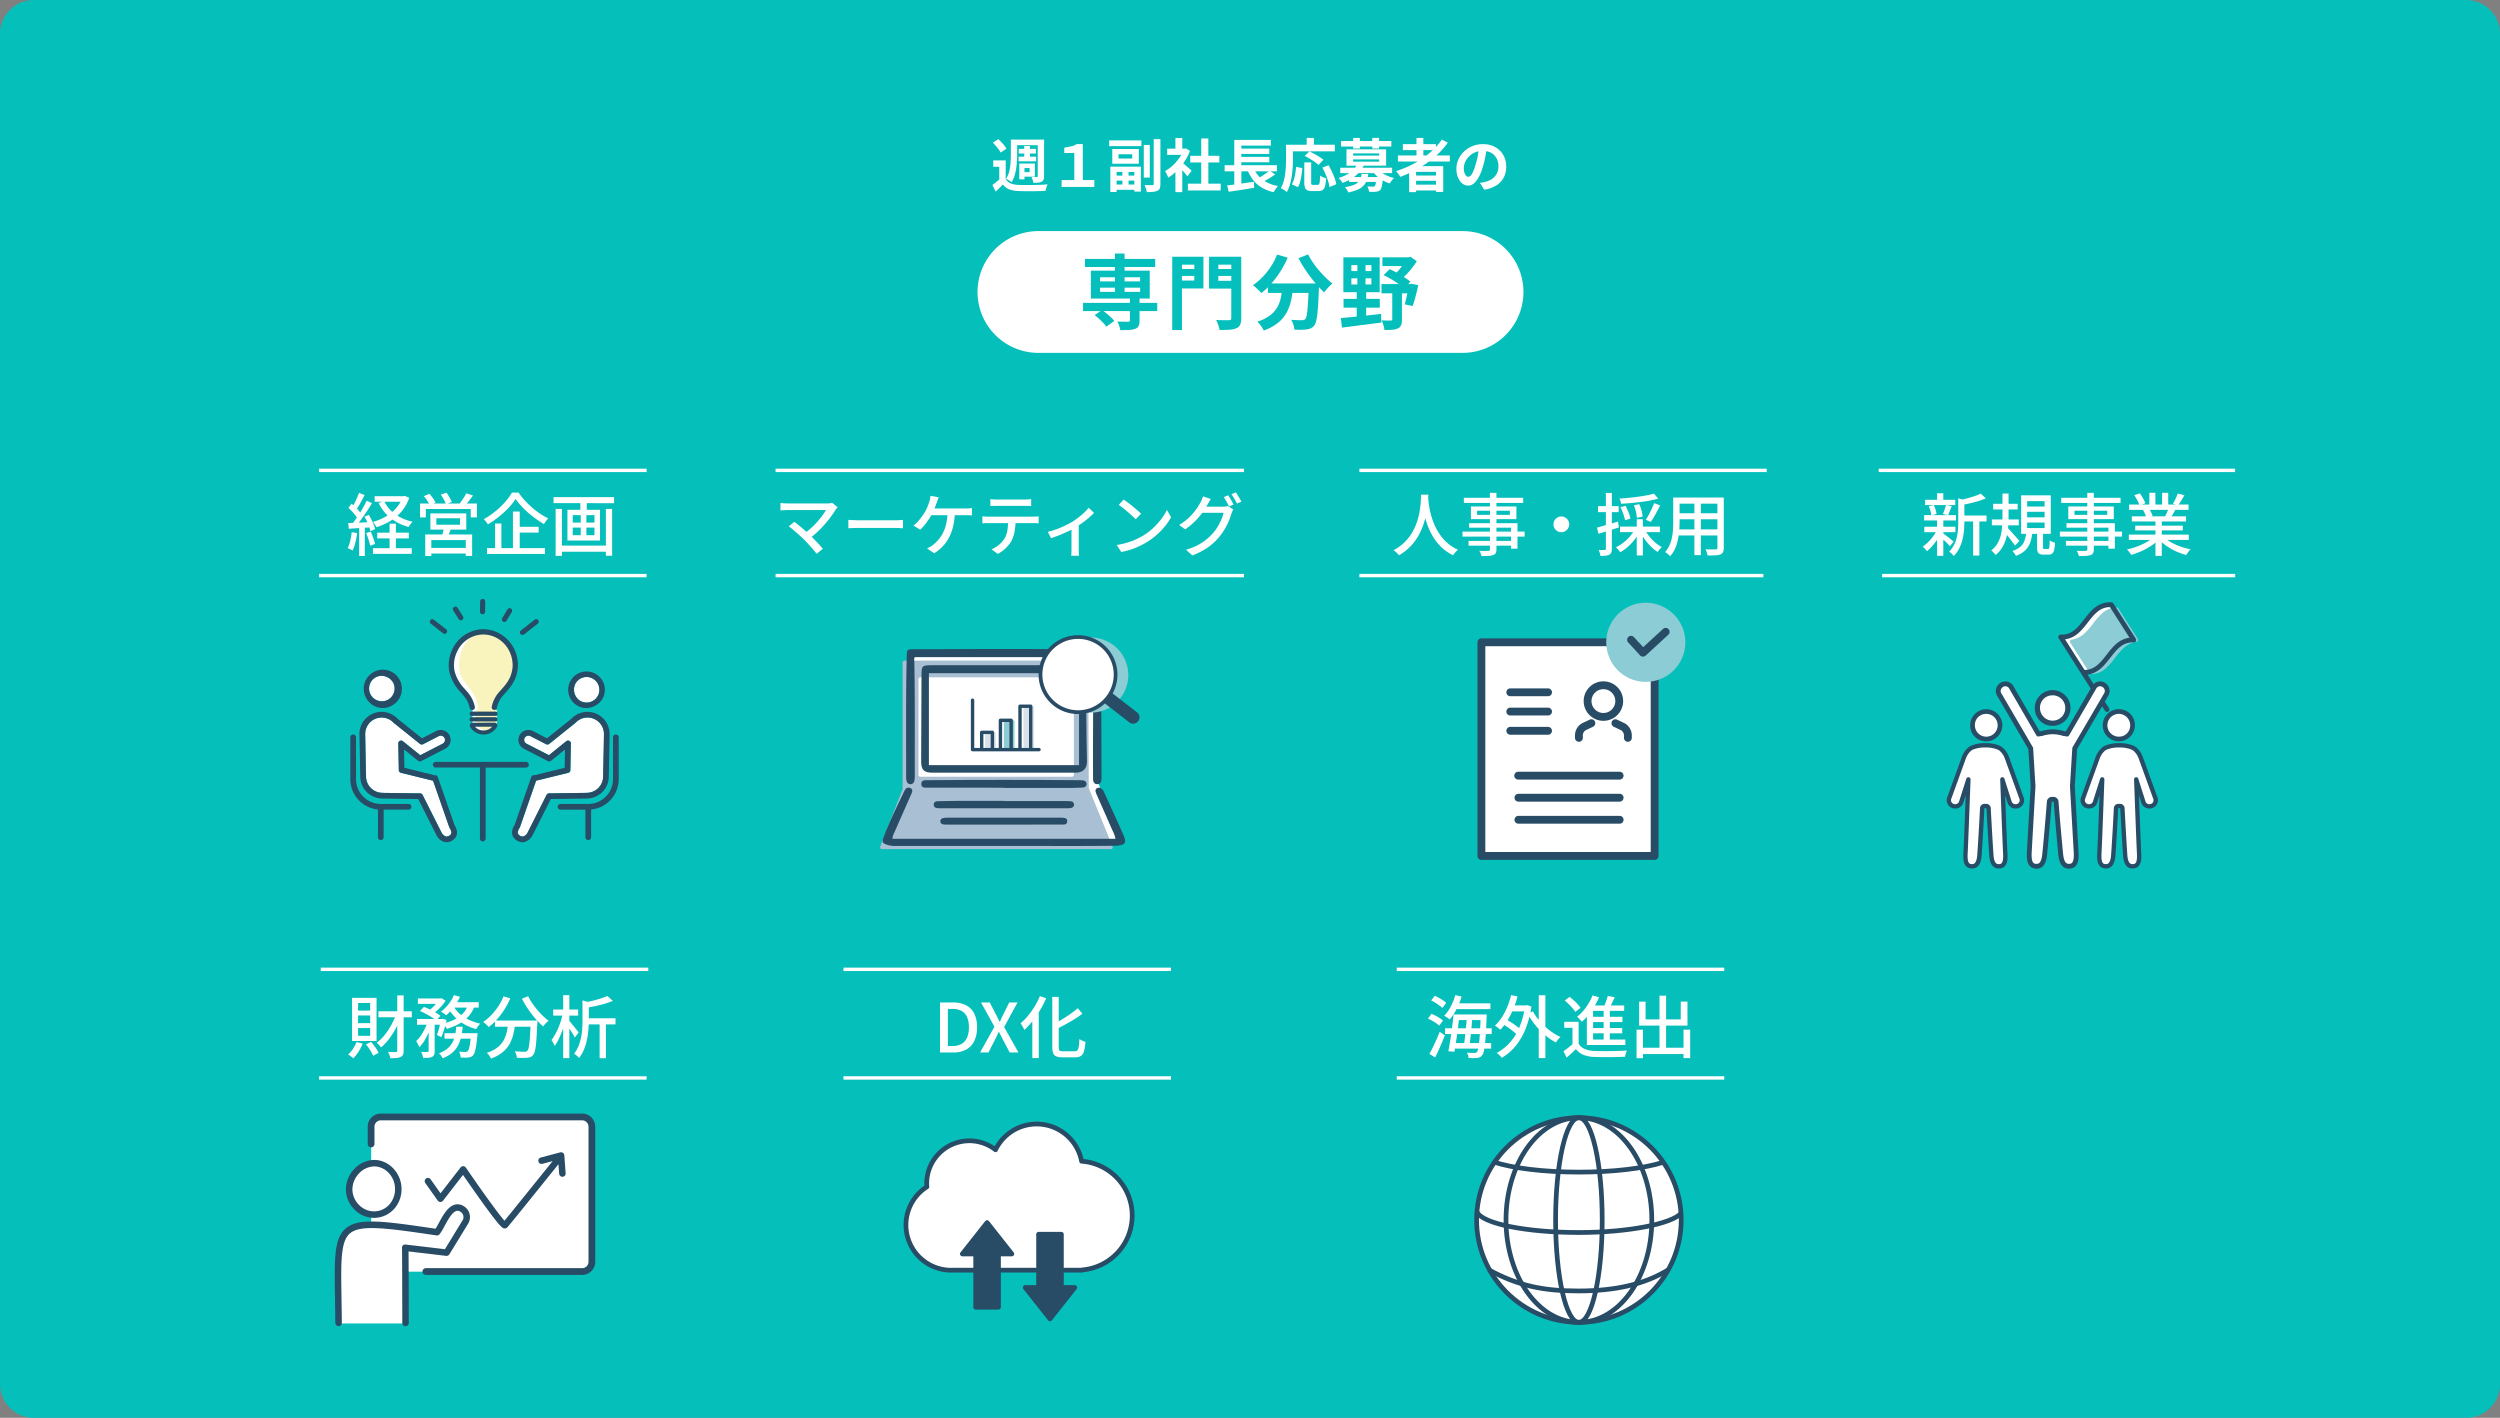 <?xml version="1.0" encoding="UTF-8"?> <svg xmlns="http://www.w3.org/2000/svg" xmlns:xlink="http://www.w3.org/1999/xlink" width="736.547" height="417.715" viewBox="0 0 736.547 417.715"><rect x="0" y="0" width="736.547" height="417.715" fill="#808080" stroke="none"/><defs><clipPath id="clip-path"><rect id="長方形_703" data-name="長方形 703" width="61.24" height="75.751" fill="none"></rect></clipPath><clipPath id="clip-path-2"><rect id="長方形_705" data-name="長方形 705" width="62.239" height="78.48" fill="none"></rect></clipPath><clipPath id="clip-path-3"><rect id="長方形_706" data-name="長方形 706" width="79.063" height="71.68" fill="none"></rect></clipPath><clipPath id="clip-path-4"><rect id="長方形_710" data-name="長方形 710" width="76.429" height="63.046" fill="none"></rect></clipPath><clipPath id="clip-path-5"><rect id="長方形_711" data-name="長方形 711" width="76.753" height="62.63" fill="none"></rect></clipPath><clipPath id="clip-path-6"><rect id="長方形_712" data-name="長方形 712" width="81.911" height="68.846" fill="none"></rect></clipPath><clipPath id="clip-path-7"><rect id="長方形_713" data-name="長方形 713" width="62.721" height="62.721" fill="none"></rect></clipPath></defs><g id="グループ_776" data-name="グループ 776" transform="translate(11618 -19027.918)"><path id="パス_6361" data-name="パス 6361" d="M10,0H726.547a10,10,0,0,1,10,10V407.716a10,10,0,0,1-10,10H10a10,10,0,0,1-10-10V10A10,10,0,0,1,10,0Z" transform="translate(-11618 19027.918)" fill="#05bfbb"></path><path id="パス_6435" data-name="パス 6435" d="M4.3-7.82v6.273H2.4V-5.933H.629V-7.82Zm0,5.474A2.963,2.963,0,0,0,5.72-1.071a6.131,6.131,0,0,0,2.235.459q.8.034,1.9.042t2.329-.008q1.224-.017,2.389-.06t2.065-.127q-.1.238-.229.57t-.229.7q-.1.365-.153.655-.816.034-1.87.06t-2.184.034q-1.131.008-2.168-.009T7.956,1.19A8.18,8.18,0,0,1,5.329.7,4.38,4.38,0,0,1,3.468-.731q-.476.51-.994,1.02T1.343,1.36L.374-.578q.527-.374,1.1-.833t1.1-.935ZM.51-13.056l1.615-1.02q.459.408.927.9t.859.986a5.853,5.853,0,0,1,.612.918L2.788-10.132a5.678,5.678,0,0,0-.561-.927Q1.853-11.577,1.4-12.1T.51-13.056Zm6.426-.9H14.62v1.649H6.936ZM8.143-11.22h5.049v1.377H8.143Zm-.051,2.3H13.26v1.36H8.092ZM9.758-12.07h1.666v3.944H9.758ZM5.814-13.957H7.667v4.4q0,.918-.06,1.989t-.23,2.176a14.436,14.436,0,0,1-.493,2.134,7.8,7.8,0,0,1-.867,1.878,2.991,2.991,0,0,0-.468-.365q-.3-.2-.612-.374A5.681,5.681,0,0,0,4.386-2.4a6.953,6.953,0,0,0,.977-2.278,14.852,14.852,0,0,0,.374-2.533q.077-1.275.076-2.346Zm7.922,0h1.87V-3.179a2.831,2.831,0,0,1-.153,1.029,1.18,1.18,0,0,1-.561.6,2.567,2.567,0,0,1-1.012.272q-.6.051-1.453.051a5.482,5.482,0,0,0-.2-.867,6.419,6.419,0,0,0-.323-.85q.476.017.927.026t.621.008a.3.3,0,0,0,.221-.068.332.332,0,0,0,.068-.238ZM9.061-6.9h3.825v3.876H9.061V-4.369h2.278V-5.576H9.061ZM8.3-6.9h1.53v4.658H8.3ZM20.774,0V-2.023h3.74v-7.99H21.556v-1.564q1.19-.221,2.057-.4a4.268,4.268,0,0,0,1.564-.654h1.836V-2.023h3.4V0ZM44.982-12.376H46.75v9.622H44.982Zm2.924-1.717h1.972V-.918A3.661,3.661,0,0,1,49.691.408a1.309,1.309,0,0,1-.7.7,3.521,3.521,0,0,1-1.266.331q-.774.076-1.879.077A3,3,0,0,0,45.722.85q-.11-.374-.247-.757A5.9,5.9,0,0,0,45.2-.561q.731.017,1.386.025t.91.008a.464.464,0,0,0,.314-.085.4.4,0,0,0,.093-.306Zm-13.124.374h9.5v1.7h-9.5Zm1.19,13h6.987V.833H35.972Zm.17-2.635h6.664V-1.87H36.142Zm2.533-1.734h1.819V.051H38.675Zm-3.553-.884h9.01V1.377H42.194v-5.8H36.975v5.9H35.122Zm2.414-3.655v1.258h4.046V-9.622ZM35.7-11.186h7.82v4.352H35.7ZM57.97-.969h9.673V1.037H57.97Zm.7-8.211h8.568v1.972H58.667Zm3.23-5.1H64V0H61.9Zm-10.03,2.992h5.559v1.836H51.867Zm2.431,5.8,2.023-2.414V1.53H54.3Zm0-8.942h2.023v3.995H54.3Zm1.8,7.106a7.116,7.116,0,0,1,.655.5q.417.348.892.765t.867.765l.561.5L57.851-3.128q-.255-.323-.62-.756t-.773-.893q-.408-.459-.8-.867t-.663-.68Zm.6-3.961h.391l.357-.085,1.139.748a15.205,15.205,0,0,1-1.649,3.171,17.9,17.9,0,0,1-2.244,2.711,14.693,14.693,0,0,1-2.5,2.006,5.428,5.428,0,0,0-.264-.655q-.178-.383-.357-.731a3.032,3.032,0,0,0-.348-.553,10.321,10.321,0,0,0,2.244-1.607,14.172,14.172,0,0,0,1.921-2.193,10.426,10.426,0,0,0,1.309-2.457ZM68.8-6.409H84.218v1.8H68.8Zm3.961-4.9h9.2v1.581h-9.2Zm0,2.448h9.2v1.581h-9.2ZM69.547-.442q1-.119,2.3-.3t2.737-.382q1.436-.2,2.83-.408l.1,1.785q-1.309.2-2.652.425t-2.584.4q-1.241.178-2.278.348ZM77.214-5.9a8.256,8.256,0,0,0,2.635,3.655A10.448,10.448,0,0,0,84.541-.289a5.439,5.439,0,0,0-.467.544q-.247.323-.467.663a5.353,5.353,0,0,0-.357.629,12.243,12.243,0,0,1-3.6-1.419,9.116,9.116,0,0,1-2.559-2.32,12.927,12.927,0,0,1-1.743-3.264Zm4.828,1.071,1.649,1.139q-.629.459-1.318.892t-1.385.808q-.7.374-1.292.663L78.336-2.38q.6-.306,1.275-.722t1.317-.875Q81.566-4.437,82.042-4.828Zm-10.4-9.027H82.416v1.666H73.729v6.528H71.638Zm0,7.99h2.091V-.221L71.638,0ZM92.276-7.242H94.3v5.916a1,1,0,0,0,.111.595.622.622,0,0,0,.451.119h1.377a.447.447,0,0,0,.391-.2,1.872,1.872,0,0,0,.2-.79q.059-.595.093-1.768a4.005,4.005,0,0,0,.535.34,4.5,4.5,0,0,0,.655.289q.34.119.595.2a11.171,11.171,0,0,1-.314,2.261A2.04,2.04,0,0,1,97.7.876a2.144,2.144,0,0,1-1.275.331H94.537A3.328,3.328,0,0,1,93.151.978a1.3,1.3,0,0,1-.68-.791,4.666,4.666,0,0,1-.2-1.5ZM89.862-5.933l1.836.391q-.085.969-.238,2.006a17.669,17.669,0,0,1-.4,1.964A6.978,6.978,0,0,1,90.423.051l-1.8-.816a7.845,7.845,0,0,0,.6-1.5,14.275,14.275,0,0,0,.4-1.785Q89.777-5,89.862-5.933Zm2.533-3.213,1.377-1.343q.68.323,1.462.748t1.5.884a11.027,11.027,0,0,1,1.173.85l-1.462,1.53a8.429,8.429,0,0,0-1.1-.892q-.688-.485-1.462-.952T92.395-9.146ZM97.6-5.7l1.819-.7q.51.867.986,1.878t.825,1.972A9.262,9.262,0,0,1,101.694-.8L99.688.034a9.377,9.377,0,0,0-.4-1.759q-.314-.994-.757-2.023T97.6-5.7ZM92.973-14.45H95.1v3.111H92.973Zm-5.134,2.006h13.43v1.938H87.839Zm-.952,0h2.04V-8.16q0,1.037-.076,2.286t-.264,2.567a19.682,19.682,0,0,1-.535,2.558A9.758,9.758,0,0,1,87.125,1.5a5.153,5.153,0,0,0-.519-.4q-.332-.229-.672-.442A4.435,4.435,0,0,0,85.357.34a8.791,8.791,0,0,0,.833-2.006,15.348,15.348,0,0,0,.451-2.227q.145-1.139.2-2.235t.051-2.031Zm18.564,9.52h8.772v1.445h-8.772Zm-2.584-2.737H118.15V-4.08H102.867ZM107.831-6.7l1.989.306a9.265,9.265,0,0,1-2.312,3A12.261,12.261,0,0,1,103.5-1.207a3.378,3.378,0,0,0-.3-.5,6.4,6.4,0,0,0-.425-.544,2.264,2.264,0,0,0-.434-.4,12.426,12.426,0,0,0,2.644-1.088,7.464,7.464,0,0,0,1.794-1.385A5.71,5.71,0,0,0,107.831-6.7Zm6.154,1.564a5.727,5.727,0,0,0,1.232,1.028,11.132,11.132,0,0,0,1.658.867,11.234,11.234,0,0,0,1.853.6,4.165,4.165,0,0,0-.467.476q-.246.289-.459.587t-.366.553a10.572,10.572,0,0,1-1.929-.859A10.59,10.59,0,0,1,113.772-3.1,9.641,9.641,0,0,1,112.4-4.556Zm-.476,2.21h1.921l-.008.255q-.009.255-.026.425a17.221,17.221,0,0,1-.306,2.116,2.406,2.406,0,0,1-.459,1.046,1.812,1.812,0,0,1-.578.348,2.3,2.3,0,0,1-.68.128,5.819,5.819,0,0,1-.867.051q-.544,0-1.173-.017A3.413,3.413,0,0,0,111.18.6a3.149,3.149,0,0,0-.34-.774q.51.051.969.068t.68.017a.811.811,0,0,0,.527-.153,1.428,1.428,0,0,0,.289-.714,14.145,14.145,0,0,0,.2-1.751Zm-4.369-.884H111.1a8.846,8.846,0,0,1-.451,1.913,4.437,4.437,0,0,1-.935,1.522A5.307,5.307,0,0,1,108,.782a13.082,13.082,0,0,1-2.788.833,4.07,4.07,0,0,0-.408-.824,4.1,4.1,0,0,0-.561-.74,12.828,12.828,0,0,0,2.405-.578,4.238,4.238,0,0,0,1.42-.816,2.843,2.843,0,0,0,.74-1.088A6.287,6.287,0,0,0,109.14-3.808Zm-6.052-9.724h14.824v1.615H103.088Zm3.587-.918h1.972v3.128h-1.972Zm5.627,0h2.006v3.128H112.3Zm-5.644,6.341v.663h7.684v-.663Zm0-1.785v.663h7.684v-.663Zm-1.955-1.19h11.679v4.811H104.7Zm15.147,1.8h15.3V-7.5h-15.3Zm1.462-3.332h9.724v1.768h-9.724Zm3.009,9.248H131.9v1.547h-7.582Zm0,2.686H131.9V1.037h-7.582Zm1-13.77h2.023v6.171h-2.023Zm7.48.493,1.751.918a23.458,23.458,0,0,1-3.876,4.216,30.671,30.671,0,0,1-4.8,3.366,36.363,36.363,0,0,1-5.33,2.482,5.532,5.532,0,0,0-.34-.536q-.221-.314-.467-.638a5.188,5.188,0,0,0-.434-.51A31.012,31.012,0,0,0,124.6-6.9a26.554,26.554,0,0,0,4.624-3.145A20.519,20.519,0,0,0,132.8-13.957Zm-9.639,7.82H133.2v7.6H131.07V-4.454h-5.865V1.53h-2.04Zm22.882-5.508q-.17,1.292-.442,2.754a26.785,26.785,0,0,1-.731,2.958,15.2,15.2,0,0,1-1.156,2.958,6.484,6.484,0,0,1-1.454,1.912,2.61,2.61,0,0,1-1.725.671,2.69,2.69,0,0,1-1.725-.637,4.354,4.354,0,0,1-1.258-1.76,6.578,6.578,0,0,1-.467-2.55,6.659,6.659,0,0,1,.6-2.788,7.417,7.417,0,0,1,1.658-2.321,7.858,7.858,0,0,1,2.482-1.59,8.059,8.059,0,0,1,3.069-.578,7.565,7.565,0,0,1,2.847.51,6.409,6.409,0,0,1,2.168,1.411,6.125,6.125,0,0,1,1.377,2.108,7.026,7.026,0,0,1,.476,2.6,6.845,6.845,0,0,1-.731,3.2,6.043,6.043,0,0,1-2.167,2.329A9.294,9.294,0,0,1,145.282.8l-1.275-2.023q.493-.051.867-.119t.714-.153a6.469,6.469,0,0,0,1.521-.586,4.748,4.748,0,0,0,1.232-.952,4.165,4.165,0,0,0,.825-1.335,4.606,4.606,0,0,0,.3-1.683,5.289,5.289,0,0,0-.306-1.836,4.133,4.133,0,0,0-.9-1.453,3.97,3.97,0,0,0-1.445-.952,5.354,5.354,0,0,0-1.955-.332,5.605,5.605,0,0,0-2.4.484,5.611,5.611,0,0,0-1.751,1.25,5.486,5.486,0,0,0-1.079,1.649,4.406,4.406,0,0,0-.365,1.683,4.251,4.251,0,0,0,.2,1.42,2.148,2.148,0,0,0,.5.85.918.918,0,0,0,.637.28.993.993,0,0,0,.706-.365A4.078,4.078,0,0,0,142-4.488a15.065,15.065,0,0,0,.68-1.887,23.216,23.216,0,0,0,.663-2.618,26.642,26.642,0,0,0,.391-2.72Z" transform="translate(-11326 19083)" fill="#fff"></path><path id="パス_6432" data-name="パス 6432" d="M17.942,0H142.894a17.942,17.942,0,1,1,0,35.884H17.942A17.942,17.942,0,0,1,17.942,0Z" transform="translate(-11330 19096)" fill="#fff"></path><path id="パス_6433" data-name="パス 6433" d="M1.08-5.856H22.944v2.424H1.08Zm.576-12.936H22.344v2.376H1.656ZM14.9-7.368h2.832V-.624A3.63,3.63,0,0,1,17.46.96a1.8,1.8,0,0,1-1.02.84,6.6,6.6,0,0,1-1.824.324q-1.08.06-2.544.06a7.157,7.157,0,0,0-.348-1.3,8.871,8.871,0,0,0-.54-1.224q.648,0,1.308.024t1.176.024h.708A.84.84,0,0,0,14.8-.4.394.394,0,0,0,14.9-.72ZM10.488-20.376H13.32V-8.16H10.488ZM4.512-2.232l2.16-1.512A14.979,14.979,0,0,1,8-2.736q.684.576,1.3,1.14a7.122,7.122,0,0,1,.972,1.068l-2.328,1.7a6.865,6.865,0,0,0-.888-1.1Q6.48-.528,5.82-1.14A15.5,15.5,0,0,0,4.512-2.232ZM6.1-10.32V-9.1H17.9V-10.32Zm0-3.072v1.224H17.9v-1.224ZM3.384-15.336H20.736v8.208H3.384Zm25.392-.5h6v2.04h-6Zm11.088,0h6.048v2.04H39.864Zm4.9-3.6h2.928v18.1A4.783,4.783,0,0,1,47.376.588a2.018,2.018,0,0,1-1.08,1.02,5.879,5.879,0,0,1-2.016.444q-1.224.084-2.976.084a5.368,5.368,0,0,0-.216-.948q-.168-.54-.372-1.08a5.247,5.247,0,0,0-.444-.924q.768.048,1.56.06t1.4.012h.852a.745.745,0,0,0,.528-.144.662.662,0,0,0,.144-.48Zm-15.768,0h7.56V-10.1h-7.56v-2.328h4.872v-4.68H28.992Zm17.328,0v2.328H40.944v4.752H46.32v2.3H38.208V-19.44Zm-18.96,0h2.856V2.16H27.36Zm28.2,7.872H68.544v2.784H55.56Zm12.024,0h3.024v.756a4.105,4.105,0,0,1-.024.492q-.1,2.712-.216,4.668T70.092-2.4A14.209,14.209,0,0,1,69.72-.336,3.231,3.231,0,0,1,69.192.816a2.952,2.952,0,0,1-1,.816,4.244,4.244,0,0,1-1.212.336,11.318,11.318,0,0,1-1.584.108q-.984.012-2.064-.036A5.618,5.618,0,0,0,63.048.564,6.053,6.053,0,0,0,62.4-.864q1.008.072,1.872.1t1.3.024A2.11,2.11,0,0,0,66.12-.8a1.01,1.01,0,0,0,.432-.276,2.957,2.957,0,0,0,.468-1.38q.18-1.068.324-3.168t.24-5.436Zm-9.336-8.52,3.12.912a27.737,27.737,0,0,1-2.124,4.032,29.247,29.247,0,0,1-2.664,3.576,21.748,21.748,0,0,1-2.964,2.832q-.264-.312-.72-.756t-.924-.876a9.828,9.828,0,0,0-.828-.7,17.989,17.989,0,0,0,2.844-2.412,20.813,20.813,0,0,0,2.46-3.1A18.48,18.48,0,0,0,58.248-20.088Zm9.144-.048a20.516,20.516,0,0,0,1.392,2.352,27.054,27.054,0,0,0,1.788,2.34q.972,1.14,1.992,2.148a20.231,20.231,0,0,0,2,1.752,8.182,8.182,0,0,0-.852.756q-.468.468-.888.948a11.024,11.024,0,0,0-.708.888q-1.008-.936-2.04-2.1t-2.028-2.472q-1-1.308-1.884-2.712T64.56-19.008Zm-7.56,9.384h3.144a34.784,34.784,0,0,1-.552,3.936,13.808,13.808,0,0,1-1.26,3.624,10.28,10.28,0,0,1-2.52,3.108A14.071,14.071,0,0,1,54.312,2.3a5.5,5.5,0,0,0-.48-.888Q53.52.936,53.16.468a6.611,6.611,0,0,0-.72-.8,11.773,11.773,0,0,0,3.84-1.908,8.132,8.132,0,0,0,2.136-2.5,9.838,9.838,0,0,0,1-2.892Q59.688-9.168,59.832-10.752Zm20.3-2.328v1.8h5.9v-1.8Zm0-3.888v1.752h5.9v-1.752Zm-2.352-2.3h10.7V-9h-10.7Zm.048,12.24h10.68V-4.44H77.832ZM77.04-1.368q1.488-.144,3.432-.324t4.1-.42l4.32-.48.072,2.544q-2.04.264-4.116.528t-4,.516q-1.92.252-3.48.444Zm12.24-17.9h8.28V-16.7H89.28ZM89.016-11.4h8.9v2.736h-8.9Zm7.248-7.872h.7l.624-.144,1.824,1.3q-.624.984-1.428,2.016a22.23,22.23,0,0,1-1.716,1.956,13.593,13.593,0,0,1-1.872,1.6,6.038,6.038,0,0,0-.756-.864q-.492-.48-.8-.768a13.389,13.389,0,0,0,1.344-1.4,17.19,17.19,0,0,0,1.212-1.632,15.415,15.415,0,0,0,.876-1.5ZM89.64-14.016l1.776-1.776a23.555,23.555,0,0,1,2.244,1.128q1.14.648,2.16,1.32A19.835,19.835,0,0,1,97.536-12.1l-1.8,2.016a16.445,16.445,0,0,0-1.692-1.344q-1.02-.72-2.172-1.4T89.64-14.016ZM97.056-11.4h.408l.408-.072,1.968.408q-.336,1.608-.78,3.288T98.184-4.92l-2.328-.5q.216-.7.432-1.644t.42-1.98q.2-1.032.348-1.944Zm-4.872,1.368H95.04V-.96A4.709,4.709,0,0,1,94.8.7a1.767,1.767,0,0,1-.936.96,4.628,4.628,0,0,1-1.68.408q-.984.072-2.3.072A6.735,6.735,0,0,0,89.58.72,10.356,10.356,0,0,0,89.04-.7q.816.048,1.62.06t1.068-.012a.564.564,0,0,0,.36-.084.385.385,0,0,0,.1-.3ZM81.912-18.456h2.4v8.064H84.5V-1.44H81.72v-8.952h.192Z" transform="translate(-11300 19123)" fill="#04bfbb"></path><path id="パス_6422" data-name="パス 6422" d="M8.38-15.9h8.74v1.64H8.38ZM9.14-5.14h9.3v1.68H9.14ZM7.88-.58H19.3V1.1H7.88Zm8.7-15.32h.36l.34-.08,1.28.56a12.282,12.282,0,0,1-2.24,4.01,13.528,13.528,0,0,1-3.33,2.83A18.529,18.529,0,0,1,8.92-6.76q-.18-.34-.49-.81a5.858,5.858,0,0,0-.57-.75,15.937,15.937,0,0,0,3.73-1.54,12.288,12.288,0,0,0,3.05-2.44,9.505,9.505,0,0,0,1.94-3.28ZM11.2-14.44a9.938,9.938,0,0,0,3.23,3.84,13.414,13.414,0,0,0,5.13,2.22,7.393,7.393,0,0,0-.63.74,5.354,5.354,0,0,0-.53.82,14.629,14.629,0,0,1-5.33-2.63A12.565,12.565,0,0,1,9.54-13.9ZM12.78-7.8h1.86V.5H12.78Zm-9-9.08,1.64.64q-.38.74-.81,1.55t-.86,1.54q-.43.73-.81,1.29l-1.28-.56a15.78,15.78,0,0,0,.77-1.38q.39-.78.75-1.59T3.78-16.88Zm2.26,2.32,1.56.72q-.68,1.14-1.52,2.4T4.39-9.01Q3.54-7.84,2.78-6.96L1.64-7.58q.56-.68,1.17-1.55t1.2-1.81q.59-.94,1.11-1.88T6.04-14.56ZM.66-12.44l.92-1.26q.56.46,1.12,1.01t1.03,1.1a6.584,6.584,0,0,1,.73,1.01l-1,1.44a8.81,8.81,0,0,0-.72-1.05q-.46-.59-1-1.18A14.789,14.789,0,0,0,.66-12.44ZM5.38-9.86l1.3-.52q.4.66.77,1.42T8.1-7.49A9.883,9.883,0,0,1,8.52-6.2l-1.38.62A9.579,9.579,0,0,0,6.75-6.9q-.27-.74-.62-1.52A13.214,13.214,0,0,0,5.38-9.86ZM.6-7.98q1.34-.04,3.19-.12t3.77-.18L7.54-6.74q-1.82.12-3.59.23T.76-6.3ZM5.86-5.02l1.36-.44a19.368,19.368,0,0,1,.75,1.88q.35,1.02.53,1.76L7.06-1.3a14.635,14.635,0,0,0-.48-1.81A19.926,19.926,0,0,0,5.86-5.02ZM1.62-5.3l1.6.28a23.294,23.294,0,0,1-.53,2.8A12.667,12.667,0,0,1,1.88.12q-.16-.1-.42-.24T.91-.39A4.178,4.178,0,0,0,.42-.58a9.149,9.149,0,0,0,.77-2.18A21.96,21.96,0,0,0,1.62-5.3Zm2.2-1.9H5.48V1.72H3.82ZM26.56-9.4v1.92h6.96V-9.4ZM24.8-10.82H35.38v4.76H24.8ZM28.84-6.7l2.12.16q-.28.78-.59,1.52t-.59,1.26L28.14-4q.2-.6.4-1.36T28.84-6.7ZM23.28-4.62H37.1V1.7H35.22V-2.96H25.08V1.72h-1.8Zm.98,3.96H36.02V1H24.26ZM21.74-13.74H38.52v4.1H36.68v-2.48H23.46v2.48H21.74Zm13.64-3,1.98.64q-.6.84-1.27,1.67t-1.23,1.41l-1.54-.6a11.8,11.8,0,0,0,.74-.97q.38-.55.73-1.11T35.38-16.74Zm-12.5.84,1.62-.7a13.936,13.936,0,0,1,1.07,1.31A6.925,6.925,0,0,1,26.34-14l-1.7.76a9.458,9.458,0,0,0-.74-1.3A12.9,12.9,0,0,0,22.88-15.9Zm5-.46,1.66-.58q.44.62.9,1.41a8.437,8.437,0,0,1,.66,1.35l-1.74.66a8.486,8.486,0,0,0-.6-1.38A13.641,13.641,0,0,0,27.88-16.36ZM49.9-15.08a15.631,15.631,0,0,1-1.47,1.96,24.727,24.727,0,0,1-1.95,1.99q-1.08.99-2.28,1.89A26.284,26.284,0,0,1,41.74-7.6a4.242,4.242,0,0,0-.33-.5q-.21-.28-.44-.55a5.135,5.135,0,0,0-.45-.47,22.112,22.112,0,0,0,3.37-2.27,24.44,24.44,0,0,0,2.9-2.77,16.864,16.864,0,0,0,2.05-2.8h1.94a20.528,20.528,0,0,0,1.82,2.3,25.8,25.8,0,0,0,2.16,2.11,24.114,24.114,0,0,0,2.36,1.81,17.984,17.984,0,0,0,2.42,1.38,5.527,5.527,0,0,0-.69.8q-.33.46-.59.88a27.2,27.2,0,0,1-2.38-1.55q-1.2-.87-2.32-1.84a23.367,23.367,0,0,1-2.05-2A20.229,20.229,0,0,1,49.9-15.08Zm.14,8.2H56.7v1.72H50.04ZM41.48-.6H58.56V1.12H41.48Zm7.64-10.78h2V.32h-2ZM43.86-7.84h1.86V.26H43.86Zm18.88,6.5h14.5V.46H62.74ZM61.08-15.62H78.92v1.78H61.08Zm.62,3.48h1.86V1.68H61.7Zm14.8,0h1.84V1.64H76.5ZM68.98-15.1h1.9v3.98h-1.9Zm.12,3.92h1.66v7.72H69.1ZM66.74-6.64V-4.4h6.4V-6.64Zm0-3.68v2.2h6.4v-2.2Zm-1.56-1.56h9.6v9.04h-9.6Z" transform="translate(-11516 19190)" fill="#fff"></path><path id="パス_6423" data-name="パス 6423" d="M18.78-12.64q-.16.18-.31.36t-.27.34q-.56.94-1.37,2.04t-1.8,2.24q-.99,1.14-2.14,2.23a22.581,22.581,0,0,1-2.41,1.99L8.9-4.86a20.019,20.019,0,0,0,2.11-1.69,25.232,25.232,0,0,0,1.83-1.86q.84-.95,1.48-1.82a13.911,13.911,0,0,0,1.02-1.57H4.1q-.4,0-.82.02t-.77.04a4.847,4.847,0,0,0-.57.06v-2.24q.28.04.65.08t.77.06q.4.02.74.02H15.66a5.1,5.1,0,0,0,1.54-.18ZM8.88-3.12q-.46-.44-1.05-.99T6.6-5.21q-.64-.55-1.22-1.03a12.522,12.522,0,0,0-1-.76L6.02-8.34q.38.26.93.71t1.2.99q.65.54,1.3,1.12t1.21,1.1q.64.64,1.34,1.36t1.34,1.41q.64.69,1.08,1.25L12.58,1.08q-.4-.54-1.02-1.27t-1.33-1.5Q9.52-2.46,8.88-3.12Zm13.06-5.8.83.05q.49.03,1.06.05t1.09.02H35.8q.72,0,1.3-.05t.94-.07v2.48l-.96-.06q-.62-.04-1.28-.04H24.92q-.82,0-1.64.03t-1.34.07Zm26.62-6.64q-.14.36-.29.78t-.29.74q-.14.46-.37,1.04t-.48,1.17q-.25.59-.53,1.13a16.905,16.905,0,0,1-.98,1.65,20.559,20.559,0,0,1-1.23,1.66A11.488,11.488,0,0,1,43.1-6.04l-1.98-1.2a8.4,8.4,0,0,0,1.05-.93,14.251,14.251,0,0,0,.97-1.12q.46-.59.84-1.15t.66-1.02a12.535,12.535,0,0,0,.68-1.47q.28-.73.46-1.31a8.087,8.087,0,0,0,.23-.9,6.1,6.1,0,0,0,.11-.88Zm-2.78,3.28H56.4q.38,0,.94-.02a7.553,7.553,0,0,0,1.02-.1v2.16q-.5-.04-1.06-.05t-.9-.01H45.56Zm7.54,1.12a20.1,20.1,0,0,1-.5,4.11,14.222,14.222,0,0,1-1.21,3.32,11.454,11.454,0,0,1-1.87,2.62A13.054,13.054,0,0,1,47.24.92L45.12-.52q.46-.2.93-.46a5.337,5.337,0,0,0,.81-.54,11.351,11.351,0,0,0,1.55-1.47A10.189,10.189,0,0,0,49.77-5a11.685,11.685,0,0,0,.98-2.68,16.276,16.276,0,0,0,.41-3.5Zm10.46-3.88q.46.06.96.1t.98.04H73.8q.46,0,.99-.04t1.01-.1v2.06q-.48-.04-1-.05t-1-.01H65.74q-.5,0-1.02.01t-.94.05ZM61.42-9.96q.42.04.89.07t.93.03H76.32q.32,0,.82-.03T78-9.96V-7.9q-.34-.04-.81-.05t-.87-.01H63.24q-.46,0-.94.01t-.88.05ZM71.2-8.9a18.377,18.377,0,0,1-.3,3.46,10.189,10.189,0,0,1-.96,2.82,7.451,7.451,0,0,1-.97,1.35A11.663,11.663,0,0,1,67.6.04,8.841,8.841,0,0,1,65.96,1.1L64.12-.24a8.614,8.614,0,0,0,2.1-1.27,7.785,7.785,0,0,0,1.6-1.71,6.623,6.623,0,0,0,.98-2.61,21.98,21.98,0,0,0,.24-3.07Zm9.5,3.5a21.247,21.247,0,0,0,2.67-.8A26.968,26.968,0,0,0,85.9-7.28q1.18-.58,2-1.06a21.784,21.784,0,0,0,1.88-1.32,22.034,22.034,0,0,0,1.69-1.46,15.555,15.555,0,0,0,1.29-1.38l1.56,1.52a19.562,19.562,0,0,1-1.47,1.39q-.89.77-1.94,1.53T88.8-6.66q-.66.4-1.5.82T85.51-5q-.95.42-1.94.8t-1.91.68Zm6.98-1.76,2.14-.46V-.28q0,.32.01.71t.03.71a3.412,3.412,0,0,0,.06.5H87.6q.02-.18.04-.5t.03-.71q.01-.39.01-.71Zm15.38-7.74q.54.36,1.24.89t1.43,1.13q.73.6,1.39,1.16a11.563,11.563,0,0,1,1.06,1L106.6-9.1q-.38-.4-1-.97t-1.33-1.18q-.71-.61-1.41-1.16t-1.26-.93ZM101-1.52a22.674,22.674,0,0,0,3.1-.69,20.12,20.12,0,0,0,2.61-.98,22.068,22.068,0,0,0,2.15-1.13,17.746,17.746,0,0,0,2.95-2.26,21.074,21.074,0,0,0,2.37-2.64,15.181,15.181,0,0,0,1.62-2.64l1.22,2.18a18.151,18.151,0,0,1-1.77,2.6,21.8,21.8,0,0,1-2.37,2.49A19.738,19.738,0,0,1,110-2.44a24.666,24.666,0,0,1-2.19,1.2A21.348,21.348,0,0,1,105.25-.2a20.855,20.855,0,0,1-2.91.74Zm32.82-14.64a9.141,9.141,0,0,1,.56.84q.3.5.58,1t.48.9l-1.32.56q-.3-.6-.74-1.4a13.818,13.818,0,0,0-.84-1.36Zm2.26-.86q.28.38.59.88t.6.99q.29.49.47.85l-1.3.58q-.32-.64-.77-1.42a13.445,13.445,0,0,0-.87-1.34ZM135.36-12a3.342,3.342,0,0,0-.3.58q-.14.34-.26.64a17.734,17.734,0,0,1-.74,2.12,20.073,20.073,0,0,1-1.18,2.37,17.416,17.416,0,0,1-1.6,2.31A17.113,17.113,0,0,1,127.99-.9a20.832,20.832,0,0,1-4.71,2.46L121.42-.12a18.282,18.282,0,0,0,3.41-1.33,15.1,15.1,0,0,0,2.6-1.7,16.452,16.452,0,0,0,2.01-1.95,11.9,11.9,0,0,0,1.37-1.91,19.385,19.385,0,0,0,1.06-2.1,9.3,9.3,0,0,0,.61-1.89h-7.12l.76-1.8h6.1a6.606,6.606,0,0,0,.82-.05,3.237,3.237,0,0,0,.68-.15Zm-6.62-3.08q-.3.44-.59.96t-.45.8a19.782,19.782,0,0,1-1.57,2.44,21.456,21.456,0,0,1-2.19,2.5,19.549,19.549,0,0,1-2.78,2.26l-1.76-1.3a16.674,16.674,0,0,0,2.32-1.66,15.828,15.828,0,0,0,1.77-1.77,18.262,18.262,0,0,0,1.29-1.71q.54-.82.9-1.48a6.359,6.359,0,0,0,.4-.84,9.524,9.524,0,0,0,.34-.96Z" transform="translate(-11390 19190)" fill="#fff"></path><path id="パス_6424" data-name="パス 6424" d="M8.68-16.34h2.14q-.04.82-.14,2.12t-.37,2.91A25.623,25.623,0,0,1,9.5-7.96,19.175,19.175,0,0,1,8.02-4.49,16.147,16.147,0,0,1,5.64-1.21a14.708,14.708,0,0,1-3.5,2.73A4.979,4.979,0,0,0,1.46.74,6.658,6.658,0,0,0,.56.02,13.442,13.442,0,0,0,3.98-2.49,14.163,14.163,0,0,0,6.24-5.53,16.9,16.9,0,0,0,7.61-8.77a22.143,22.143,0,0,0,.71-3.11q.22-1.48.28-2.64T8.68-16.34Zm2.06.46q.02.36.09,1.19t.26,1.99a23.607,23.607,0,0,0,.57,2.52,21.722,21.722,0,0,0,1,2.79,16.672,16.672,0,0,0,1.56,2.8,13.557,13.557,0,0,0,2.25,2.52A12.7,12.7,0,0,0,19.56-.1a6.068,6.068,0,0,0-.83.78,6.47,6.47,0,0,0-.63.82A13.094,13.094,0,0,1,14.91-.64a14.575,14.575,0,0,1-2.34-2.74A18.957,18.957,0,0,1,10.95-6.4,22.558,22.558,0,0,1,9.91-9.42a27.874,27.874,0,0,1-.59-2.75q-.2-1.27-.28-2.19T8.92-15.7Zm18.22-1h1.92V-.26A2.33,2.33,0,0,1,30.66.88a1.388,1.388,0,0,1-.74.58,5.137,5.137,0,0,1-1.34.23q-.82.05-2.1.05a3.584,3.584,0,0,0-.25-.78A5.716,5.716,0,0,0,25.84.2q.56.02,1.1.03t.95,0q.41-.01.59-.01a.658.658,0,0,0,.38-.11.5.5,0,0,0,.1-.37Zm-7.68,1.46H38.76v1.52H21.28Zm3.9,3.8v1.22h9.66v-1.22Zm-1.82-1.24h13.4v3.72H23.36Zm-.54,4.92H37.08v7.5h-1.9V-6.62H22.82ZM20.88-5.46h18.3v1.48H20.88Zm1.78,2.74H36.18v1.4H22.66ZM50-9.92a2.169,2.169,0,0,1,1.16.32,2.563,2.563,0,0,1,.84.83,2.155,2.155,0,0,1,.32,1.17A2.185,2.185,0,0,1,52-6.45a2.532,2.532,0,0,1-.83.85A2.155,2.155,0,0,1,50-5.28a2.238,2.238,0,0,1-1.15-.31A2.386,2.386,0,0,1,48-6.43a2.221,2.221,0,0,1-.32-1.17,2.222,2.222,0,0,1,.31-1.16,2.413,2.413,0,0,1,.84-.84A2.221,2.221,0,0,1,50-9.92Zm27.26-6.74,1.28,1.48a24.591,24.591,0,0,1-2.4.57q-1.32.25-2.77.43t-2.91.31q-1.46.13-2.84.21a3.861,3.861,0,0,0-.19-.78,6.152,6.152,0,0,0-.31-.76q1.34-.08,2.75-.22t2.76-.32q1.35-.18,2.55-.41A18.306,18.306,0,0,0,77.26-16.66ZM67.4-12.64l1.52-.42a16.426,16.426,0,0,1,.89,1.94,10.452,10.452,0,0,1,.55,1.82l-1.6.5a11.044,11.044,0,0,0-.5-1.85A14.064,14.064,0,0,0,67.4-12.64Zm3.98-.6,1.6-.3a13.507,13.507,0,0,1,.65,1.9,8.926,8.926,0,0,1,.31,1.76l-1.68.36a10.908,10.908,0,0,0-.28-1.77A13.116,13.116,0,0,0,71.38-13.24Zm5.96-.6,1.78.66q-.42.84-.9,1.73t-.96,1.7q-.48.81-.92,1.43l-1.46-.62a14.641,14.641,0,0,0,.89-1.5q.45-.86.87-1.75T77.34-13.84ZM67.28-6.94H79.04V-5.3H67.28ZM72.22-9.1h1.8V1.56h-1.8Zm-.66,3.08,1.48.52a12.921,12.921,0,0,1-1.5,2.44A15.259,15.259,0,0,1,69.56-.95,12.187,12.187,0,0,1,67.34.62a4.048,4.048,0,0,0-.36-.51q-.22-.27-.46-.53t-.44-.44a10.931,10.931,0,0,0,2.15-1.31,13.213,13.213,0,0,0,1.91-1.8A10.884,10.884,0,0,0,71.56-6.02Zm3.1.08a12.038,12.038,0,0,0,1.32,1.96A13.739,13.739,0,0,0,77.72-2.2a11.108,11.108,0,0,0,1.9,1.32,4.665,4.665,0,0,0-.44.41,6.617,6.617,0,0,0-.45.52q-.21.27-.37.49a12.779,12.779,0,0,1-1.94-1.58,16.468,16.468,0,0,1-1.79-2.08,16.3,16.3,0,0,1-1.41-2.3ZM60.5-6.64q1.18-.32,2.84-.79t3.36-.99l.24,1.72q-1.54.5-3.12.99t-2.88.89Zm.3-6.32h6.08v1.76H60.8Zm2.32-3.9h1.76V-.4A3.045,3.045,0,0,1,64.72.7a1.279,1.279,0,0,1-.58.64,2.776,2.776,0,0,1-1.03.29,15.086,15.086,0,0,1-1.61.07,3.951,3.951,0,0,0-.17-.87A6.132,6.132,0,0,0,61-.06q.6.02,1.1.02t.68-.02a.391.391,0,0,0,.26-.07.353.353,0,0,0,.08-.27ZM84.04-15.5H96.7v1.8H84.04Zm0,4.64H96.7V-9.1H84.04Zm-.08,4.74h12.8v1.8H83.96Zm-1-9.38h1.88v7.22q0,1.16-.11,2.5a22.873,22.873,0,0,1-.39,2.71,12.9,12.9,0,0,1-.83,2.62A8.145,8.145,0,0,1,82.04,1.8a2.649,2.649,0,0,0-.41-.44q-.27-.24-.56-.46a4.2,4.2,0,0,0-.51-.34,7.689,7.689,0,0,0,1.32-2.03,10.722,10.722,0,0,0,.71-2.26,17.554,17.554,0,0,0,.3-2.34q.07-1.17.07-2.23Zm13.02,0h1.88V-.7A2.956,2.956,0,0,1,97.64.57a1.465,1.465,0,0,1-.76.69,4.633,4.633,0,0,1-1.46.27q-.92.05-2.34.03a4.239,4.239,0,0,0-.23-.9,6.94,6.94,0,0,0-.39-.92q.64.04,1.26.05t1.09,0q.47-.01.65-.01a.581.581,0,0,0,.41-.11.545.545,0,0,0,.11-.39Zm-6.78.7h1.9V1.48H89.2Z" transform="translate(-11208 19190)" fill="#fff"></path><path id="パス_6425" data-name="パス 6425" d="M11.82-10.2h7.46v1.76H11.82ZM1.16-14.84h8.9v1.56H1.16ZM.94-6.9H10.1v1.62H.94ZM.88-10.32h9.4v1.58H.88Zm14.44.88h1.84V1.58H15.32ZM4.7-16.76H6.54v2.66H4.7Zm0,7.84H6.54V1.66H4.7Zm6.24-6.36,2.26.66q-.04.24-.46.32v6.04q0,1.14-.11,2.43a18.121,18.121,0,0,1-.43,2.64,12.225,12.225,0,0,1-.95,2.62A9.325,9.325,0,0,1,9.6,1.76a2.49,2.49,0,0,0-.36-.48A5.9,5.9,0,0,0,8.73.79,2.174,2.174,0,0,0,8.24.46,8.009,8.009,0,0,0,9.7-1.56a10.126,10.126,0,0,0,.81-2.24,14.661,14.661,0,0,0,.35-2.29q.08-1.13.08-2.19Zm6.62-1.38,1.52,1.38a17.515,17.515,0,0,1-2.17.81q-1.21.37-2.47.66T12-13.3a3.988,3.988,0,0,0-.24-.73,4.647,4.647,0,0,0-.36-.71q1.12-.24,2.27-.55t2.17-.66A13.116,13.116,0,0,0,17.56-16.66ZM6.4-5.02q.22.14.67.49t.96.75q.51.4.94.75t.61.51L8.48-1.14q-.24-.28-.64-.7t-.87-.87q-.47-.45-.9-.84t-.71-.63ZM2.26-12.94l1.48-.34a9.022,9.022,0,0,1,.52,1.36,7.622,7.622,0,0,1,.28,1.26l-1.56.44a7.362,7.362,0,0,0-.24-1.32A9.563,9.563,0,0,0,2.26-12.94Zm5.08-.38,1.68.36q-.28.72-.56,1.43T7.94-10.3l-1.52-.34q.16-.38.33-.85t.33-.95Q7.24-12.92,7.34-13.32ZM4.72-6l1.34.5a14.922,14.922,0,0,1-1.2,2.2A18.557,18.557,0,0,1,3.32-1.26,12.745,12.745,0,0,1,1.7.32,5.01,5.01,0,0,0,1.13-.4a6.334,6.334,0,0,0-.67-.64A10.317,10.317,0,0,0,2.07-2.36a14.1,14.1,0,0,0,1.5-1.75A12.807,12.807,0,0,0,4.72-6Zm16.5-7.66h7.22v1.68H21.22Zm-.38,4.62h7.94V-7.3H20.84Zm3.12-7.64h1.8v7.04q0,1.36-.12,2.86a17.836,17.836,0,0,1-.5,2.99A11.389,11.389,0,0,1,23.99-.95a8.489,8.489,0,0,1-2.05,2.39q-.14-.2-.36-.46a6.626,6.626,0,0,0-.47-.5,4.58,4.58,0,0,0-.47-.4A6.757,6.757,0,0,0,22.5-1.99a9.337,9.337,0,0,0,.99-2.51,15.678,15.678,0,0,0,.39-2.64q.08-1.32.08-2.48ZM25.42-6.6a7.023,7.023,0,0,1,.59.57q.37.39.8.88t.87.98q.44.49.78.88t.48.59L27.66-1.32q-.26-.42-.71-1.02T26-3.58q-.5-.64-.96-1.2t-.78-.92Zm5.82-4.7v1.64h5.14V-11.3Zm0,3.16V-6.5h5.14V-8.14Zm0-6.3v1.6h5.14v-1.6Zm-1.78-1.7H38.2V-4.8H29.46Zm4.7,10.66h1.76V-.92a1.007,1.007,0,0,0,.07.48q.07.1.35.1h1.02a.326.326,0,0,0,.3-.17,1.994,1.994,0,0,0,.15-.71q.05-.54.07-1.68a2.112,2.112,0,0,0,.46.3,5.628,5.628,0,0,0,.58.25q.3.11.52.17a10.789,10.789,0,0,1-.26,2.16,1.885,1.885,0,0,1-.58,1.05,1.676,1.676,0,0,1-1.04.29h-1.5a2.679,2.679,0,0,1-1.19-.21,1.107,1.107,0,0,1-.56-.69A4.6,4.6,0,0,1,34.16-.9Zm-3.2.34h1.8a13.709,13.709,0,0,1-.4,2.21,7.365,7.365,0,0,1-.8,1.89A5.634,5.634,0,0,1,30.16.5a8.379,8.379,0,0,1-2.24,1.18,4,4,0,0,0-.46-.75,4.147,4.147,0,0,0-.6-.67,6.527,6.527,0,0,0,2.42-1.3,4.437,4.437,0,0,0,1.2-1.82A9.858,9.858,0,0,0,30.96-5.14Zm18-11.74h1.92V-.26A2.33,2.33,0,0,1,50.66.88a1.388,1.388,0,0,1-.74.58,5.137,5.137,0,0,1-1.34.23q-.82.05-2.1.05a3.584,3.584,0,0,0-.25-.78A5.716,5.716,0,0,0,45.84.2q.56.02,1.1.03t.95,0q.41-.01.59-.01a.658.658,0,0,0,.38-.11.5.5,0,0,0,.1-.37Zm-7.68,1.46H58.76v1.52H41.28Zm3.9,3.8v1.22h9.66v-1.22Zm-1.82-1.24h13.4v3.72H43.36Zm-.54,4.92H57.08v7.5h-1.9V-6.62H42.82ZM40.88-5.46h18.3v1.48H40.88Zm1.78,2.74H56.18v1.4H42.66ZM61.2-4.58H78.86V-3H61.2Zm.08-8.86H78.8v1.58H61.28Zm.8,3.48H78.06v1.52H62.08Zm1,2.74H77.1v1.4H63.08Zm5.96-2H70.9V1.68H69.04Zm-1.8-7.68h1.78v4.2H67.24Zm3.76,0h1.8v4.1H71ZM68.56-3.92l1.52.7A12.738,12.738,0,0,1,67.8-1.3,19.324,19.324,0,0,1,64.92.29,21.85,21.85,0,0,1,61.88,1.4a4.941,4.941,0,0,0-.35-.55q-.21-.29-.44-.57a4.559,4.559,0,0,0-.45-.48,21.248,21.248,0,0,0,3-.88,19.983,19.983,0,0,0,2.8-1.29A9.694,9.694,0,0,0,68.56-3.92Zm2.82-.04a10.181,10.181,0,0,0,1.53,1.2,15.406,15.406,0,0,0,1.95,1.07,18.263,18.263,0,0,0,2.21.85,20.537,20.537,0,0,0,2.31.58q-.2.2-.45.5a6.772,6.772,0,0,0-.46.62q-.21.32-.35.58A20.554,20.554,0,0,1,75.78.65,17.7,17.7,0,0,1,73.55-.44a17.2,17.2,0,0,1-2-1.35,10.75,10.75,0,0,1-1.63-1.57Zm4.24-12.72,1.96.5q-.46.8-.95,1.6t-.89,1.38l-1.54-.48q.26-.42.52-.95t.5-1.07Q75.46-16.24,75.62-16.68Zm-2.66,4.24,1.98.48q-.38.7-.76,1.35a12.482,12.482,0,0,1-.72,1.11l-1.58-.46q.28-.54.59-1.24T72.96-12.44ZM62.8-16.18l1.62-.56a12.9,12.9,0,0,1,.96,1.48,9.575,9.575,0,0,1,.68,1.44l-1.72.62a8.468,8.468,0,0,0-.62-1.44A15.161,15.161,0,0,0,62.8-16.18Zm2.58,4.4,1.82-.32a7.621,7.621,0,0,1,.6,1.04,6.457,6.457,0,0,1,.4,1l-1.9.36a6.091,6.091,0,0,0-.36-1.01A8.437,8.437,0,0,0,65.38-11.78Z" transform="translate(-11052 19190)" fill="#fff"></path><path id="パス_6376" data-name="パス 6376" d="M9.5-12.14h9.82v1.76H9.5Zm5.54-4.68h1.88V-.56a3.092,3.092,0,0,1-.19,1.2,1.355,1.355,0,0,1-.67.68,3.746,3.746,0,0,1-1.2.3A17.833,17.833,0,0,1,13,1.7a5.19,5.19,0,0,0-.26-.93,5.884,5.884,0,0,0-.42-.93q.8.02,1.43.03t.87-.01a.465.465,0,0,0,.33-.09.465.465,0,0,0,.09-.33Zm-.28,5.42,1.52.46A24.868,24.868,0,0,1,14.7-7.26,23.244,23.244,0,0,1,12.63-4a15.71,15.71,0,0,1-2.37,2.52,6.671,6.671,0,0,0-.6-.73,8.929,8.929,0,0,0-.68-.67,10.869,10.869,0,0,0,1.75-1.58,17.542,17.542,0,0,0,1.6-2.07A21.875,21.875,0,0,0,13.7-8.91,22.661,22.661,0,0,0,14.76-11.4ZM3.02-3.08l1.82.46A12.281,12.281,0,0,1,3.63-.22,11.163,11.163,0,0,1,2.08,1.72a5.058,5.058,0,0,0-.44-.38q-.28-.22-.58-.42T.56.6A8.184,8.184,0,0,0,1.99-1.06,9.631,9.631,0,0,0,3.02-3.08Zm2.8.68,1.52-.7A16.655,16.655,0,0,1,8.62-1.46,10.007,10.007,0,0,1,9.54.12L7.94.96a12.2,12.2,0,0,0-.9-1.65A17.418,17.418,0,0,0,5.82-2.4ZM3.5-10.9v2.26H7.06V-10.9Zm0,3.7v2.28H7.06V-7.2Zm0-7.38v2.24H7.06v-2.24ZM1.72-16.1H8.94V-3.38H1.72Zm19.4.18h6.7v1.6h-6.7ZM28.96-5.68H37.4v1.6H28.96Zm-8.1-4.18h7.5v1.68h-7.5Zm3.42.68h1.78V-.42A3.174,3.174,0,0,1,25.91.65a1.2,1.2,0,0,1-.61.65,3.045,3.045,0,0,1-1.07.25q-.65.05-1.57.05a6.344,6.344,0,0,0-.22-.89,6.957,6.957,0,0,0-.34-.89q.62.02,1.14.03a7.161,7.161,0,0,0,.72-.01.563.563,0,0,0,.25-.07q.07-.05.07-.23Zm12.5,3.5H38.7l-.02.29q-.02.29-.04.49-.18,1.8-.37,2.97A12.3,12.3,0,0,1,37.86-.1a2.667,2.667,0,0,1-.52.98,1.764,1.764,0,0,1-.62.42,3.539,3.539,0,0,1-.74.18,8.982,8.982,0,0,1-.95.04q-.59,0-1.29-.02a4.146,4.146,0,0,0-.16-.9,3.986,3.986,0,0,0-.34-.86q.6.06,1.11.08t.75.02a1.557,1.557,0,0,0,.39-.04.654.654,0,0,0,.29-.18,1.966,1.966,0,0,0,.38-.75,10.024,10.024,0,0,0,.33-1.59q.15-1.04.29-2.68Zm-4.36-1.9h1.9a23.959,23.959,0,0,1-.44,2.92,10.242,10.242,0,0,1-.92,2.57A7.445,7.445,0,0,1,31.25.06,9.447,9.447,0,0,1,28.42,1.7a4.97,4.97,0,0,0-.48-.78,4.176,4.176,0,0,0-.62-.7,7.889,7.889,0,0,0,2.51-1.38,6.312,6.312,0,0,0,1.48-1.82,8.083,8.083,0,0,0,.77-2.16A19.561,19.561,0,0,0,32.42-7.58Zm-10.7-4.64,1.18-1.22q.84.32,1.75.77t1.74.94a11.224,11.224,0,0,1,1.37.93L26.5-9.44a10.378,10.378,0,0,0-1.31-.95q-.81-.51-1.72-1A17.768,17.768,0,0,0,21.72-12.22Zm6.16,2.36h.26l.26-.08,1.16.38q-.28,1.32-.69,2.69a19.332,19.332,0,0,1-.85,2.35l-1.3-.64a17.058,17.058,0,0,0,.66-2.07q.32-1.23.5-2.33Zm8-4.18,1.98.3a9.429,9.429,0,0,1-1.87,3.14A10.817,10.817,0,0,1,33.2-8.42a18.054,18.054,0,0,1-3.54,1.46,4.185,4.185,0,0,0-.31-.5q-.21-.3-.44-.59a3.875,3.875,0,0,0-.43-.47,16.728,16.728,0,0,0,3.35-1.15,8.516,8.516,0,0,0,2.53-1.8A6.635,6.635,0,0,0,35.88-14.04ZM31.74-16.9l1.78.5a14.88,14.88,0,0,1-1.14,2.06,18.285,18.285,0,0,1-1.41,1.87,14.945,14.945,0,0,1-1.51,1.53q-.18-.16-.46-.37t-.57-.4a5.341,5.341,0,0,0-.53-.31,12.1,12.1,0,0,0,2.21-2.17A11.533,11.533,0,0,0,31.74-16.9Zm-.08,3.32a8.563,8.563,0,0,0,1.86,2.25A11.567,11.567,0,0,0,36.21-9.6,15.264,15.264,0,0,0,39.5-8.5a4.257,4.257,0,0,0-.43.46q-.23.28-.43.58t-.34.56a14.42,14.42,0,0,1-3.4-1.35,12.554,12.554,0,0,1-2.78-2.09,11.905,11.905,0,0,1-2.04-2.72ZM24.06-9.3l1.26.48a25.032,25.032,0,0,1-.96,2.71,20.24,20.24,0,0,1-1.29,2.58,8.857,8.857,0,0,1-1.55,1.97,4.813,4.813,0,0,0-.4-.91q-.28-.51-.52-.89A8.805,8.805,0,0,0,22-4.99a16.265,16.265,0,0,0,1.2-2.09A14.338,14.338,0,0,0,24.06-9.3Zm7.4-5.52h7.58v1.6H30.7Zm-4.1-1.1h.42l.3-.08,1.2.76A11.908,11.908,0,0,1,28.2-13.8a14.775,14.775,0,0,1-1.36,1.38A13.182,13.182,0,0,1,25.4-11.3a6.119,6.119,0,0,0-.61-.48q-.37-.26-.65-.44a10.834,10.834,0,0,0,1.26-1.02,13.7,13.7,0,0,0,1.14-1.2,8.172,8.172,0,0,0,.82-1.14Zm16.46,6.5H54.98v1.84H43.82Zm10.54,0h1.98l-.01.17q-.01.17-.01.37a2.032,2.032,0,0,1-.02.32q-.1,2.3-.21,3.94T55.85-1.9a10.53,10.53,0,0,1-.32,1.71,2.347,2.347,0,0,1-.45.91,1.912,1.912,0,0,1-.73.61,2.9,2.9,0,0,1-.95.21,11.907,11.907,0,0,1-1.35.06q-.85,0-1.77-.04a3.764,3.764,0,0,0-.19-.97,4.281,4.281,0,0,0-.43-.95q.92.08,1.71.11t1.15.03a1.662,1.662,0,0,0,.49-.06.861.861,0,0,0,.35-.22,2.476,2.476,0,0,0,.44-1.17,24.045,24.045,0,0,0,.31-2.71q.13-1.8.25-4.68Zm-8.02-7.12,2.02.58a23.127,23.127,0,0,1-1.74,3.29,22.3,22.3,0,0,1-2.18,2.89A16.973,16.973,0,0,1,41.98-7.5a5.505,5.505,0,0,0-.46-.49q-.3-.29-.62-.57T40.36-9a14.288,14.288,0,0,0,2.39-2.02,18.307,18.307,0,0,0,2.06-2.59A15.949,15.949,0,0,0,46.34-16.54Zm7.26-.04a16.672,16.672,0,0,0,1.17,2,24.673,24.673,0,0,0,1.5,1.99,22.871,22.871,0,0,0,1.67,1.8,16.3,16.3,0,0,0,1.68,1.43q-.24.2-.55.5t-.59.61a5.757,5.757,0,0,0-.46.57q-.82-.72-1.69-1.65t-1.7-2.01q-.83-1.08-1.56-2.23t-1.31-2.27Zm-5.86,7.7H49.8a27.893,27.893,0,0,1-.5,3.23,11.56,11.56,0,0,1-1.08,2.97A8.708,8.708,0,0,1,46.15-.14,11.414,11.414,0,0,1,42.66,1.8a5.322,5.322,0,0,0-.32-.58A6.545,6.545,0,0,0,41.9.6a3.468,3.468,0,0,0-.48-.5,10.1,10.1,0,0,0,3.19-1.62,6.952,6.952,0,0,0,1.82-2.15,9.336,9.336,0,0,0,.9-2.51A27.131,27.131,0,0,0,47.74-8.88Zm22.86-1.2h8.74v1.8H70.6Zm-.98-5.28,2.3.68q-.02.22-.44.3v4.76q0,1.2-.1,2.64a24.723,24.723,0,0,1-.39,2.95,16.416,16.416,0,0,1-.87,2.97,11.437,11.437,0,0,1-1.52,2.7,2.4,2.4,0,0,0-.4-.46q-.26-.24-.54-.46a3.115,3.115,0,0,0-.52-.34A9.747,9.747,0,0,0,68.48-2a14.543,14.543,0,0,0,.75-2.61,20.05,20.05,0,0,0,.32-2.61q.07-1.28.07-2.42Zm7.32-1.3,1.62,1.46a22.994,22.994,0,0,1-2.44.85q-1.34.39-2.75.69t-2.73.52a4.1,4.1,0,0,0-.25-.78,5.815,5.815,0,0,0-.37-.76q1.24-.24,2.53-.55t2.43-.68A17.73,17.73,0,0,0,76.94-16.66ZM74.66-9.5h1.86V1.68H74.66ZM60.98-12.66h7.36v1.8H60.98Zm2.94-4.22h1.82V1.66H63.92Zm-.08,5.38,1.16.4q-.24,1.22-.62,2.5t-.85,2.52q-.47,1.24-1,2.31a11.245,11.245,0,0,1-1.11,1.83,8.966,8.966,0,0,0-.44-.88q-.28-.5-.5-.86a12.1,12.1,0,0,0,1.03-1.57,20.072,20.072,0,0,0,.96-1.97q.45-1.06.8-2.15A21.585,21.585,0,0,0,63.84-11.5Zm1.74,2.02q.2.2.61.7t.88,1.08q.47.58.86,1.08t.55.72L67.36-4.4a10.921,10.921,0,0,0-.55-.99q-.35-.57-.75-1.19T65.3-7.74q-.36-.54-.62-.88Z" transform="translate(-11516 19338)" fill="#fff"></path><path id="パス_6377" data-name="パス 6377" d="M1.94,0V-14.74H5.76a8.218,8.218,0,0,1,3.86.83,5.56,5.56,0,0,1,2.41,2.45,8.806,8.806,0,0,1,.83,4.04,9.012,9.012,0,0,1-.83,4.06A5.659,5.659,0,0,1,9.64-.85,7.756,7.756,0,0,1,5.88,0ZM4.26-1.9H5.6a5.326,5.326,0,0,0,2.67-.62A3.878,3.878,0,0,0,9.91-4.37a7.471,7.471,0,0,0,.55-3.05,7.313,7.313,0,0,0-.55-3.04,3.737,3.737,0,0,0-1.64-1.79,5.546,5.546,0,0,0-2.67-.59H4.26ZM13.76,0l4.22-7.6-3.96-7.14H16.6l1.78,3.46q.28.52.53,1.04t.61,1.2h.08q.28-.68.52-1.2t.5-1.04l1.72-3.46h2.44L20.84-7.5,25.06,0H22.48L20.54-3.66q-.28-.56-.58-1.15t-.64-1.25h-.08q-.3.66-.58,1.25T18.1-3.66L16.22,0ZM35.02-16.38h1.9V-1.72a3.139,3.139,0,0,0,.09.87.572.572,0,0,0,.36.39,2.392,2.392,0,0,0,.79.1h3.5a.977.977,0,0,0,.78-.3,2.217,2.217,0,0,0,.38-1.08q.12-.78.2-2.22a4.993,4.993,0,0,0,.87.49,5.509,5.509,0,0,0,.91.33,15.687,15.687,0,0,1-.41,2.68A2.5,2.5,0,0,1,43.51.98a2.883,2.883,0,0,1-1.71.44H37.98a4.634,4.634,0,0,1-1.79-.28,1.636,1.636,0,0,1-.91-.97,5.672,5.672,0,0,1-.26-1.93Zm7.5,3.32,1.38,1.64a26.994,26.994,0,0,1-2.34,1.61q-1.28.79-2.63,1.52T36.26-6.9a3.848,3.848,0,0,0-.34-.77q-.24-.43-.44-.73,1.26-.64,2.55-1.43t2.46-1.62A21.831,21.831,0,0,0,42.52-13.06ZM31.36-16.6l1.86.62a27.584,27.584,0,0,1-1.77,3.48,29.835,29.835,0,0,1-2.22,3.22A22.953,22.953,0,0,1,26.8-6.64q-.1-.24-.3-.61t-.42-.74a6.979,6.979,0,0,0-.4-.61,17.573,17.573,0,0,0,2.18-2.21,22.64,22.64,0,0,0,1.96-2.75A21.692,21.692,0,0,0,31.36-16.6Zm-2.22,5.42,1.88-1.88.02.04V1.64h-1.9Z" transform="translate(-11343 19338)" fill="#fff"></path><path id="パス_6378" data-name="パス 6378" d="M8.5-14.48H19.1v1.7H8.5Zm.52,3.28h7.76v1.64H9.02ZM5.74-7.14H19.48v1.72H5.74ZM8.02-2.78h11.3v1.64H8.02ZM8.76-16.9l1.86.4A20.453,20.453,0,0,1,9.1-12.73a15.722,15.722,0,0,1-2,3.01q-.18-.16-.47-.37t-.6-.41a5.93,5.93,0,0,0-.55-.32,11.03,11.03,0,0,0,1.93-2.7A17.618,17.618,0,0,0,8.76-16.9Zm-.5,5.7H10q-.14,1.34-.32,2.82T9.3-5.41q-.2,1.49-.41,2.83T8.5-.22L6.7-.36q.22-1.04.44-2.37t.42-2.8q.2-1.47.38-2.92T8.26-11.2Zm3.9.64H13.8q-.08,1.04-.18,2.21T13.4-6.02q-.12,1.16-.24,2.21t-.24,1.85H11.28q.12-.84.25-1.89t.25-2.22q.12-1.17.22-2.32T12.16-10.56Zm4.08-.64H18v.53a1.951,1.951,0,0,1-.02.31q-.1,2.88-.23,4.87t-.28,3.27a15.177,15.177,0,0,1-.34,2A2.843,2.843,0,0,1,16.68.82a1.8,1.8,0,0,1-.66.57,2.392,2.392,0,0,1-.82.21,8.559,8.559,0,0,1-1.12.06q-.68,0-1.42-.04a3.546,3.546,0,0,0-.15-.8,3.071,3.071,0,0,0-.33-.76Q12.9.1,13.5.12t.9.02a1.309,1.309,0,0,0,.43-.06.69.69,0,0,0,.31-.24,2.368,2.368,0,0,0,.36-.9,15.445,15.445,0,0,0,.29-1.91q.13-1.25.24-3.18t.21-4.67ZM1.64-15.34,2.72-16.7q.58.26,1.23.62t1.21.73a5.907,5.907,0,0,1,.92.73L4.94-13.1a6.437,6.437,0,0,0-.89-.76q-.55-.4-1.18-.8A10.914,10.914,0,0,0,1.64-15.34ZM.7-9.98l1.06-1.4q.58.24,1.23.57a13.282,13.282,0,0,1,1.22.7,7.844,7.844,0,0,1,.93.69L4.02-7.9a6.458,6.458,0,0,0-.89-.72Q2.58-9,1.94-9.36A13.428,13.428,0,0,0,.7-9.98ZM1.12.4q.46-.8.99-1.87T3.18-3.74q.54-1.2.98-2.36L5.68-5.04q-.4,1.06-.89,2.2T3.81-.6Q3.32.5,2.82,1.46ZM24.78-13.88h5v1.78h-5Zm8.56-2.98H35.3V1.64H33.34ZM22.58-8.46l.98-1.4q.8.44,1.67,1t1.64,1.14A9.224,9.224,0,0,1,28.1-6.64L27.06-5.06a10.6,10.6,0,0,0-1.19-1.12q-.75-.62-1.62-1.22T22.58-8.46ZM25.2-16.9l1.9.38a27.976,27.976,0,0,1-1.29,3.8,24.257,24.257,0,0,1-1.72,3.35A15.32,15.32,0,0,1,22.02-6.7a5.423,5.423,0,0,0-.45-.39q-.29-.23-.6-.46a6.134,6.134,0,0,0-.55-.37,12.632,12.632,0,0,0,2.04-2.42,18.14,18.14,0,0,0,1.61-3.08A24.388,24.388,0,0,0,25.2-16.9Zm6.44,4.8a14.745,14.745,0,0,0,1.51,2.27,19.353,19.353,0,0,0,1.96,2.1,19.862,19.862,0,0,0,2.25,1.8,14.9,14.9,0,0,0,2.4,1.35,4.438,4.438,0,0,0-.48.47q-.26.29-.49.59a6.717,6.717,0,0,0-.39.56,16.314,16.314,0,0,1-2.44-1.56,21.045,21.045,0,0,1-2.28-2.03,21.981,21.981,0,0,1-2-2.37,21.289,21.289,0,0,1-1.62-2.58Zm-2.38-1.78h.34l.34-.08,1.24.42A28.345,28.345,0,0,1,29.36-6.7a18.655,18.655,0,0,1-3,4.98,15.253,15.253,0,0,1-3.9,3.28,4.878,4.878,0,0,0-.43-.5q-.27-.28-.56-.53a3.656,3.656,0,0,0-.53-.39,14.214,14.214,0,0,0,3.83-2.99,16.151,16.151,0,0,0,2.84-4.49,23.784,23.784,0,0,0,1.65-6.12ZM45.1-9.04v7.22H43.28V-7.28H40.86V-9.04Zm0,6.46a3.79,3.79,0,0,0,1.83,1.56,8.451,8.451,0,0,0,2.87.58q.86.02,2.09.03t2.58,0q1.35-.01,2.63-.06t2.24-.11a5.187,5.187,0,0,0-.22.53Q59,.28,58.9.63t-.16.63q-.88.04-2.05.07t-2.43.04q-1.26.01-2.43-.01t-2.05-.04A9.877,9.877,0,0,1,46.55.71,5.311,5.311,0,0,1,44.3-1q-.64.62-1.31,1.24T41.56,1.52L40.64-.36q.64-.46,1.38-1.04t1.42-1.18ZM41-15.32l1.44-1.06q.6.46,1.23,1.03t1.15,1.14a8.089,8.089,0,0,1,.84,1.07L44.1-11.96a6.768,6.768,0,0,0-.79-1.09q-.51-.59-1.12-1.19T41-15.32Zm12.68-1.36,2.06.42q-.46.98-.97,2t-.93,1.72l-1.56-.44q.26-.5.53-1.15t.5-1.32Q53.54-16.12,53.68-16.68Zm-4.32,2.82h9.16v1.6H49.36V-3H47.52v-9.44l1.42-1.42Zm-.82,3.34H58v1.56H48.54Zm0,3.32h9.4v1.56h-9.4ZM47.52-3.82H58.86V-2.2H47.52Zm4.94-9.34h1.82V-3.14H52.46ZM49.2-16.82l1.9.54a20.349,20.349,0,0,1-1.39,2.74,22.289,22.289,0,0,1-1.74,2.49,15.465,15.465,0,0,1-1.93,2.01,5.419,5.419,0,0,0-.39-.48q-.25-.28-.53-.56a4.364,4.364,0,0,0-.5-.44,13.626,13.626,0,0,0,2.65-2.79A15.753,15.753,0,0,0,49.2-16.82ZM63.08-1.4H77V.46H63.08Zm5.84-15.34h1.94V-.28H68.92ZM62.16-6.72h1.9v8.4h-1.9ZM76-6.72h1.96V1.66H76ZM62.92-14.98h1.9v5.24H75.18V-15h1.98v7.08H62.92Z" transform="translate(-11198 19338)" fill="#fff"></path><g id="グループ_766" data-name="グループ 766" transform="translate(-11182.704 19205.5)"><rect id="長方形_702" data-name="長方形 702" width="51.07" height="62.755" transform="translate(1.084 11.655)" fill="#fff"></rect><g id="グループ_720" data-name="グループ 720" transform="translate(0)"><g id="グループ_719" data-name="グループ 719" clip-path="url(#clip-path)"><path id="パス_6170" data-name="パス 6170" d="M52.189,92.531H1.155A1.155,1.155,0,0,1,0,91.376V28.435A1.155,1.155,0,0,1,1.155,27.28H52.189a1.155,1.155,0,0,1,1.155,1.155V91.376a1.155,1.155,0,0,1-1.155,1.155M2.309,90.222H51.035V29.589H2.309Z" transform="translate(0 -16.78)" fill="#284b66"></path><path id="パス_6171" data-name="パス 6171" d="M107.355,95.8a1.155,1.155,0,0,1-1.155-1.155v-.827a1.811,1.811,0,0,0-1.142-1.563l-1.9-.9a1.155,1.155,0,0,1,.988-2.087l1.9.9a4.091,4.091,0,0,1,2.464,3.651v.827a1.155,1.155,0,0,1-1.155,1.155" transform="translate(-63.049 -54.84)" fill="#284b66"></path><path id="パス_6172" data-name="パス 6172" d="M75.791,95.8a1.155,1.155,0,0,1-1.155-1.155v-.827A4.091,4.091,0,0,1,77.1,90.164l1.9-.9a1.155,1.155,0,0,1,.988,2.087l-1.9.9a1.811,1.811,0,0,0-1.142,1.563v.827A1.155,1.155,0,0,1,75.791,95.8" transform="translate(-45.909 -54.84)" fill="#284b66"></path><path id="パス_6173" data-name="パス 6173" d="M87.081,71.79A5.814,5.814,0,1,1,92.9,65.976a5.821,5.821,0,0,1-5.815,5.814m0-9.32a3.505,3.505,0,1,0,3.505,3.505,3.509,3.509,0,0,0-3.505-3.505" transform="translate(-49.987 -37.005)" fill="#284b66"></path><path id="パス_6174" data-name="パス 6174" d="M34.3,67.857H23.178a1.155,1.155,0,0,1,0-2.309H34.3a1.155,1.155,0,1,1,0,2.309" transform="translate(-13.546 -40.319)" fill="#284b66"></path><path id="パス_6175" data-name="パス 6175" d="M34.3,82.6H23.178a1.155,1.155,0,0,1,0-2.309H34.3a1.155,1.155,0,1,1,0,2.309" transform="translate(-13.546 -49.384)" fill="#284b66"></path><path id="パス_6176" data-name="パス 6176" d="M34.3,97.332H23.178a1.155,1.155,0,0,1,0-2.309H34.3a1.155,1.155,0,1,1,0,2.309" transform="translate(-13.546 -58.449)" fill="#284b66"></path><path id="パス_6177" data-name="パス 6177" d="M29.4,131.664H59.284a1.155,1.155,0,0,0,0-2.309H29.4a1.155,1.155,0,1,0,0,2.309" transform="translate(-17.371 -79.566)" fill="#284b66"></path><path id="パス_6178" data-name="パス 6178" d="M59.284,146.236H29.4a1.155,1.155,0,0,0,0,2.309H59.284a1.155,1.155,0,0,0,0-2.309" transform="translate(-17.371 -89.95)" fill="#284b66"></path><path id="パス_6179" data-name="パス 6179" d="M59.284,163.117H29.4a1.155,1.155,0,0,0,0,2.309H59.284a1.155,1.155,0,0,0,0-2.309" transform="translate(-17.371 -100.334)" fill="#284b66"></path><path id="パス_6180" data-name="パス 6180" d="M121.858,11.654A11.654,11.654,0,1,1,110.2,0a11.654,11.654,0,0,1,11.654,11.655" transform="translate(-60.618 0.001)" fill="#8cccd4"></path><path id="パス_6181" data-name="パス 6181" d="M119.17,27.754h-.048a1.155,1.155,0,0,1-.8-.372L114.8,23.548a1.155,1.155,0,0,1,1.7-1.563l2.744,2.983,5.821-5.353a1.155,1.155,0,1,1,1.563,1.7l-6.671,6.135a1.155,1.155,0,0,1-.782.3" transform="translate(-70.423 -11.878)" fill="#284b66"></path></g></g></g><g id="グループ_767" data-name="グループ 767" transform="translate(-11044.461 19205.363)"><g id="グループ_722" data-name="グループ 722" transform="translate(0)" clip-path="url(#clip-path-2)"><path id="パス_6182" data-name="パス 6182" d="M122.729,23.763l-3.345-5.246c3.154-.37,4.979-2.713,6.75-4.988,1.791-2.3,3.485-4.477,6.5-4.49l5.758,9.032c-3.154.37-4.979,2.713-6.749,4.988-1.791,2.3-3.486,4.477-6.5,4.49Zm-2.087,60.911c-.911.054-1.569-.44-1.825-3.049-.64-6.536-1.314-14.762-1.334-15.191a1.5,1.5,0,0,0-1.5-1.488h-.435a1.5,1.5,0,0,0-1.5,1.488c-.019.429-.693,8.652-1.334,15.191-.256,2.609-.915,3.107-1.825,3.048-.605-.038-1.434-.089-1.329-3.151.278-5.014,1.114-19.526,1.123-19.672a.709.709,0,0,0,0-.084L110,50.617a.71.71,0,0,0-.1-.315L100.7,34.549c-.01-.017-.021-.034-.032-.05a1.311,1.311,0,0,1,.134-1.667l.074-.076a1.31,1.31,0,0,1,1.98.121l8.09,13.936a.711.711,0,0,0,.814.325,2.479,2.479,0,0,1,.694-.1.712.712,0,0,0,.224-.037,10.084,10.084,0,0,1,3.054-.511h.083a10.083,10.083,0,0,1,3.054.511.711.711,0,0,0,.224.037,2.479,2.479,0,0,1,.694.1.71.71,0,0,0,.814-.325l8.09-13.936a1.31,1.31,0,0,1,1.98-.121l.075.077a1.311,1.311,0,0,1,.134,1.667c-.011.016-.022.033-.032.05L121.634,50.3a.711.711,0,0,0-.1.315l-.689,11.149a.69.69,0,0,0,0,.084c.008.146.844,14.658,1.122,19.657.106,3.077-.723,3.129-1.329,3.166" transform="translate(-84.541 -7.609)" fill="#fff"></path><path id="パス_6183" data-name="パス 6183" d="M119.782,20.809l.467-.3L116.9,15.265l-.467.3.065.55a7.273,7.273,0,0,0,2.311-.666,9.54,9.54,0,0,0,2.688-2,29.651,29.651,0,0,0,2.123-2.527,18.438,18.438,0,0,1,2.7-3.013,5.813,5.813,0,0,1,1.529-.919,4.974,4.974,0,0,1,1.836-.345l0-.554-.467.3,5.758,9.032.467-.3-.065-.55a7.274,7.274,0,0,0-2.311.666,9.54,9.54,0,0,0-2.688,2,29.686,29.686,0,0,0-2.123,2.527,18.438,18.438,0,0,1-2.7,3.013,5.812,5.812,0,0,1-1.529.919,4.974,4.974,0,0,1-1.836.345l0,.554.467-.3-2.414-3.786-.467.3-.467.3,2.578,4.043h.305a6.086,6.086,0,0,0,2.238-.423,7.728,7.728,0,0,0,2.6-1.8,26.743,26.743,0,0,0,2.094-2.479,21.07,21.07,0,0,1,2.779-3.127,7.5,7.5,0,0,1,1.636-1.086,6.164,6.164,0,0,1,1.962-.565l.877-.1-6.4-10.034h-.305a6.088,6.088,0,0,0-2.238.423,7.73,7.73,0,0,0-2.6,1.8,26.7,26.7,0,0,0-2.094,2.479,21.07,21.07,0,0,1-2.779,3.127,7.5,7.5,0,0,1-1.636,1.086,6.165,6.165,0,0,1-1.962.565l-.877.1,3.819,5.991ZM117.7,81.72l-.033-.553-.091,0a.726.726,0,0,1-.338-.067.616.616,0,0,1-.2-.167,2.121,2.121,0,0,1-.344-.746,8.864,8.864,0,0,1-.27-1.573c-.32-3.265-.648-6.954-.9-9.879-.125-1.463-.231-2.735-.307-3.667-.038-.466-.068-.848-.09-1.125-.011-.139-.019-.252-.025-.335s-.01-.141-.01-.155l-.553.025.554,0a2.053,2.053,0,0,0-2.051-2.037H112.6a2.053,2.053,0,0,0-2.051,2.037l.554,0-.553-.025c0,.013,0,.072-.01.155-.046.633-.226,2.858-.47,5.684s-.551,6.261-.851,9.323a9.578,9.578,0,0,1-.234,1.439,3.236,3.236,0,0,1-.227.638,1.29,1.29,0,0,1-.169.263.567.567,0,0,1-.22.166.76.76,0,0,1-.291.048q-.046,0-.1,0h0a1.306,1.306,0,0,1-.313-.042.311.311,0,0,1-.124-.072.588.588,0,0,1-.111-.153,2.05,2.05,0,0,1-.186-.611,7.182,7.182,0,0,1-.085-1.213q0-.228.009-.488l-.553-.019.553.031c.278-5.013,1.114-19.525,1.123-19.671h0c0-.025,0-.049,0-.073s0-.053,0-.079h0l-.689-11.149a1.265,1.265,0,0,0-.17-.56L98.227,31.316h0q-.026-.044-.056-.087h0a.757.757,0,0,1,.078-.963h0l.074-.076h0a.756.756,0,0,1,.543-.228l.055,0h0a.752.752,0,0,1,.546.3l.441-.335-.479.278,8.09,13.936a1.264,1.264,0,0,0,1.448.578h0a1.929,1.929,0,0,1,.539-.079h0a1.266,1.266,0,0,0,.4-.065h0a9.537,9.537,0,0,1,2.884-.482h.007l.044,0-.021-.553v.554h.04a9.535,9.535,0,0,1,2.884.482h0a1.269,1.269,0,0,0,.4.065h0a1.928,1.928,0,0,1,.539.079h0a1.264,1.264,0,0,0,1.448-.578L126.218,30.2l-.479-.278.441.335a.752.752,0,0,1,.546-.3h0l.055,0a.756.756,0,0,1,.544.228h0l.075.077h0a.757.757,0,0,1,.077.962h0q-.03.043-.056.088l-9.208,15.753a1.264,1.264,0,0,0-.17.56l-.689,11.149h0c0,.026,0,.052,0,.079s0,.048,0,.073h0c.008.146.844,14.658,1.122,19.656l.553-.031-.553.019q.009.263.009.494a6.553,6.553,0,0,1-.116,1.375,1.715,1.715,0,0,1-.17.484.529.529,0,0,1-.108.138.328.328,0,0,1-.147.073,1.6,1.6,0,0,1-.278.032h0l.033.553.034.553a2.284,2.284,0,0,0,.587-.094,1.42,1.42,0,0,0,.54-.319,1.7,1.7,0,0,0,.328-.436,3.135,3.135,0,0,0,.3-.948,8.311,8.311,0,0,0,.1-1.408q0-.252-.009-.532v-.012c-.278-5-1.114-19.512-1.122-19.658h0v-.017h0l.689-11.149a.156.156,0,0,1,.021-.07l9.208-15.752.007-.012h0a1.864,1.864,0,0,0-.19-2.371h0l-.074-.077h0a1.863,1.863,0,0,0-1.337-.562q-.066,0-.131,0h0a1.86,1.86,0,0,0-1.347.73l-.021.027L117.17,43.582a.154.154,0,0,1-.057.057.16.16,0,0,1-.078.021.153.153,0,0,1-.044-.006h0a3.027,3.027,0,0,0-.848-.124h0a.159.159,0,0,1-.05-.008h0a10.633,10.633,0,0,0-3.223-.539l-.006.554.021-.553h-.078l-.047,0,.021.553-.006-.554a10.634,10.634,0,0,0-3.223.539h0a.158.158,0,0,1-.05.008h0a3.027,3.027,0,0,0-.848.124h0a.163.163,0,0,1-.044.006.158.158,0,0,1-.078-.021.151.151,0,0,1-.057-.057l-8.107-13.966-.021-.027A1.86,1.86,0,0,0,99,28.858h0q-.067,0-.134,0a1.864,1.864,0,0,0-1.336.563h0l-.074.076h0a1.864,1.864,0,0,0-.191,2.372h0l.008.012h0l9.208,15.753a.154.154,0,0,1,.021.069l.689,11.15h0v.017h0c-.008.146-.844,14.657-1.123,19.673v.012q-.01.278-.01.527a7.541,7.541,0,0,0,.142,1.608,2.777,2.777,0,0,0,.293.8,1.627,1.627,0,0,0,.339.418,1.442,1.442,0,0,0,.606.311,2.587,2.587,0,0,0,.477.063h0c.055,0,.111.006.167.006a1.807,1.807,0,0,0,.839-.19,1.728,1.728,0,0,0,.551-.456,3.2,3.2,0,0,0,.546-1.137,9.957,9.957,0,0,0,.308-1.77c.321-3.273.649-6.965.9-9.893.126-1.464.232-2.737.308-3.672.038-.467.068-.85.09-1.129.011-.14.019-.254.026-.341s.01-.144.012-.184v-.021a.946.946,0,0,1,.944-.938h.435a.946.946,0,0,1,.944.938v.021c0,.04.006.1.012.184.047.648.227,2.869.471,5.7s.552,6.267.852,9.334a10.616,10.616,0,0,0,.265,1.612,4.291,4.291,0,0,0,.312.859,2.37,2.37,0,0,0,.322.487,1.679,1.679,0,0,0,.644.465,1.882,1.882,0,0,0,.71.128c.053,0,.1,0,.157,0h0Z" transform="translate(-81.594 -4.655)" fill="#fff"></path><path id="パス_6184" data-name="パス 6184" d="M177.2,173.374a3.731,3.731,0,1,1-3.515,3.724,3.629,3.629,0,0,1,3.515-3.724" transform="translate(-146.212 -145.949)" fill="#fff"></path><path id="パス_6185" data-name="パス 6185" d="M174.255,170.428v.554a2.854,2.854,0,0,1,2.082.919,3.323,3.323,0,0,1,0,4.5,2.819,2.819,0,0,1-4.164,0,3.323,3.323,0,0,1,0-4.5,2.854,2.854,0,0,1,2.082-.918v-1.107a3.963,3.963,0,0,0-2.887,1.266,4.43,4.43,0,0,0,0,6.025,3.926,3.926,0,0,0,5.774,0,4.43,4.43,0,0,0,0-6.025,3.963,3.963,0,0,0-2.887-1.266Z" transform="translate(-143.266 -143.003)" fill="#fff"></path><path id="パス_6186" data-name="パス 6186" d="M55.573,207.953a3.357,3.357,0,1,1-3.164,3.352,3.266,3.266,0,0,1,3.164-3.352" transform="translate(-44.119 -175.059)" fill="#fff"></path><path id="パス_6187" data-name="パス 6187" d="M52.626,205.007v.554a2.513,2.513,0,0,1,1.833.809,2.935,2.935,0,0,1,0,3.978,2.482,2.482,0,0,1-3.667,0,2.935,2.935,0,0,1,0-3.978,2.513,2.513,0,0,1,1.833-.809v-1.107a3.624,3.624,0,0,0-2.639,1.156,4.042,4.042,0,0,0,0,5.5,3.589,3.589,0,0,0,5.277,0,4.042,4.042,0,0,0,0-5.5,3.623,3.623,0,0,0-2.639-1.156Z" transform="translate(-41.172 -172.112)" fill="#fff"></path><path id="パス_6188" data-name="パス 6188" d="M28.059,286.705a1.176,1.176,0,0,1-.87.482l-.1.007a1.177,1.177,0,0,1-1.222-.878l-.009-.032-2.095-6.6a.639.639,0,0,0-1.247.216c.006.185.669,18.605.863,22.093.1,2.769-.651,2.815-1.2,2.85-.435.027-1.453.091-1.641-2.724-.353-5.3-.791-13.406-.8-13.681a1.35,1.35,0,0,0-1.348-1.349h-.484a1.349,1.349,0,0,0-1.348,1.343c-.007.347-.411,8.2-.8,13.685-.2,2.816-1.208,2.753-1.641,2.726-.545-.034-1.291-.081-1.2-2.836.195-3.5.857-21.921.864-22.106a.639.639,0,0,0-1.247-.216l-2.095,6.6-.009.032a1.181,1.181,0,0,1-1.223.878l-.094-.007a1.179,1.179,0,0,1-1.069-1.429l4.35-12.023a5.494,5.494,0,0,1,1.3-2.063,2.72,2.72,0,0,1,.7-.523,9.108,9.108,0,0,1,3.435-.668h.62a9.109,9.109,0,0,1,3.434.668,2.717,2.717,0,0,1,.7.523,5.491,5.491,0,0,1,1.3,2.063l4.349,12.023a1.176,1.176,0,0,1-.2.947" transform="translate(-6.763 -227.695)" fill="#fff"></path><path id="パス_6189" data-name="パス 6189" d="M25.113,283.759l-.447-.326a.622.622,0,0,1-.461.255h0l-.1.007h0l-.046,0a.625.625,0,0,1-.6-.467l0-.006-.011-.04,0-.007-2.1-6.6a1.192,1.192,0,0,0-1.341-.814h0a1.192,1.192,0,0,0-.989,1.175c0,.014,0,.029,0,.044h0c0,.093.171,4.744.361,9.809.1,2.533.2,5.168.286,7.389s.167,4.026.216,4.906l.553-.031-.553.019q.008.236.008.442a5.863,5.863,0,0,1-.1,1.225,1.491,1.491,0,0,1-.147.42.416.416,0,0,1-.086.11.239.239,0,0,1-.109.053,1.384,1.384,0,0,1-.24.028h0c-.048,0-.089.005-.128.005a.532.532,0,0,1-.2-.034.459.459,0,0,1-.154-.106,1.478,1.478,0,0,1-.32-.592,6.092,6.092,0,0,1-.248-1.482c-.176-2.644-.374-5.995-.528-8.718-.077-1.361-.143-2.566-.191-3.447-.024-.441-.043-.8-.056-1.058-.007-.129-.012-.232-.015-.307,0-.037,0-.068,0-.09s0-.037,0-.037l-.554.012h.554a1.9,1.9,0,0,0-1.9-1.9h-.484a1.9,1.9,0,0,0-1.9,1.9h.554l-.554-.011c0,.008,0,.062-.005.137-.051,1.16-.429,8.389-.79,13.52a6.605,6.605,0,0,1-.217,1.369,2.238,2.238,0,0,1-.223.535.658.658,0,0,1-.264.271.5.5,0,0,1-.224.043c-.039,0-.079,0-.126-.005h0a1.131,1.131,0,0,1-.268-.035.219.219,0,0,1-.09-.052.468.468,0,0,1-.089-.124,1.79,1.79,0,0,1-.162-.533,6.422,6.422,0,0,1-.076-1.082q0-.2.008-.438l-.553-.019.553.031c.049-.883.127-2.69.217-4.913.269-6.668.643-17.064.648-17.2h0c0-.013,0-.028,0-.042a1.193,1.193,0,0,0-2.329-.361l-2.1,6.6-.011.039,0,.007,0,.006a.619.619,0,0,1-.224.337.629.629,0,0,1-.383.13l-.043,0-.094-.007h0a.622.622,0,0,1-.462-.255h0a.625.625,0,0,1-.106-.5l-.541-.119.521.188,4.349-12.023a4.939,4.939,0,0,1,1.171-1.855,3.279,3.279,0,0,1,.315-.274,1.326,1.326,0,0,1,.229-.143,6.56,6.56,0,0,1,1.446-.437,9.982,9.982,0,0,1,1.764-.18h.607a9.98,9.98,0,0,1,1.763.18,6.569,6.569,0,0,1,1.446.437,1.353,1.353,0,0,1,.229.143,3.279,3.279,0,0,1,.316.274,4.938,4.938,0,0,1,1.17,1.855L24.791,283l.521-.188-.541.119a.635.635,0,0,1,.015.135.625.625,0,0,1-.12.368h0l.447.326.447.326a1.73,1.73,0,0,0,.333-1.019,1.75,1.75,0,0,0-.04-.373l-.008-.035L21.483,270.6a6.046,6.046,0,0,0-1.439-2.272,4.358,4.358,0,0,0-.425-.367,2.4,2.4,0,0,0-.43-.262,7.623,7.623,0,0,0-1.7-.518,11.065,11.065,0,0,0-1.962-.2l-.006.553.021-.553h-.618l-.043,0,.021.553-.006-.553a11.065,11.065,0,0,0-1.962.2,7.632,7.632,0,0,0-1.7.518,2.414,2.414,0,0,0-.429.262,4.337,4.337,0,0,0-.425.367A6.048,6.048,0,0,0,8.944,270.6L4.582,282.657l-.008.036a1.731,1.731,0,0,0,.292,1.392h0a1.731,1.731,0,0,0,1.28.708h0l.094.006q.06,0,.119,0a1.735,1.735,0,0,0,1.678-1.294l-.536-.14.532.154.007-.023,2.093-6.59a.084.084,0,0,1,.031-.043.085.085,0,0,1,.05-.016h.015a.085.085,0,0,1,.071.084v0h0c0,.092-.171,4.744-.362,9.809-.1,2.533-.2,5.169-.286,7.39s-.168,4.029-.216,4.9v.011q-.009.251-.009.476a6.853,6.853,0,0,0,.129,1.459,2.559,2.559,0,0,0,.27.733,1.516,1.516,0,0,0,.317.39,1.357,1.357,0,0,0,.568.292,2.381,2.381,0,0,0,.44.058h0c.048,0,.115.007.194.007a1.625,1.625,0,0,0,.619-.115,1.568,1.568,0,0,0,.518-.348,2.565,2.565,0,0,0,.589-1.028,7.239,7.239,0,0,0,.307-1.757c.193-2.746.391-6.082.541-8.777.075-1.347.138-2.533.183-3.405.022-.436.04-.793.053-1.053.006-.13.011-.235.015-.315s.006-.129.006-.164v-.011a.783.783,0,0,1,.233-.556.792.792,0,0,1,.562-.233h.484a.8.8,0,0,1,.794.8v.012c0,.018,0,.034,0,.06.008.19.04.81.09,1.723.148,2.736.45,8.07.706,11.922a7.6,7.6,0,0,0,.254,1.6,3.283,3.283,0,0,0,.34.8,1.756,1.756,0,0,0,.728.69,1.612,1.612,0,0,0,.709.154c.081,0,.148,0,.2-.007h0a2.119,2.119,0,0,0,.542-.088,1.335,1.335,0,0,0,.506-.3,1.575,1.575,0,0,0,.306-.407,2.869,2.869,0,0,0,.277-.87A7.521,7.521,0,0,0,21,299.513q0-.228-.009-.481v-.012c-.048-.864-.126-2.67-.215-4.889-.268-6.658-.643-17.055-.648-17.193h0v0a.085.085,0,0,1,.071-.084h.015a.086.086,0,0,1,.05.016.084.084,0,0,1,.031.043l2.092,6.588.008.025.532-.154-.536.14A1.732,1.732,0,0,0,24.06,284.8c.043,0,.085,0,.128,0h0l.1-.006h0a1.731,1.731,0,0,0,1.279-.708h0Z" transform="translate(-3.817 -224.749)" fill="#fff"></path><path id="パス_6190" data-name="パス 6190" d="M304.853,214.657a3.357,3.357,0,1,1,3.164-3.352,3.266,3.266,0,0,1-3.164,3.352" transform="translate(-253.967 -175.059)" fill="#fff"></path><path id="パス_6191" data-name="パス 6191" d="M301.906,211.71v-.554a2.514,2.514,0,0,1-1.833-.809,2.935,2.935,0,0,1,0-3.978,2.482,2.482,0,0,1,3.667,0,2.935,2.935,0,0,1,0,3.978,2.513,2.513,0,0,1-1.833.809v1.107a3.623,3.623,0,0,0,2.639-1.156,4.042,4.042,0,0,0,0-5.5,3.589,3.589,0,0,0-5.278,0,4.042,4.042,0,0,0,0,5.5,3.623,3.623,0,0,0,2.639,1.156Z" transform="translate(-251.021 -172.112)" fill="#fff"></path><path id="パス_6192" data-name="パス 6192" d="M277.339,286.705a1.176,1.176,0,0,1-.87.482l-.1.007a1.178,1.178,0,0,1-1.222-.878l-.009-.032-2.095-6.6a.639.639,0,0,0-1.247.216c.007.185.669,18.605.863,22.093.1,2.769-.651,2.815-1.2,2.85-.435.027-1.453.091-1.641-2.724-.353-5.3-.791-13.406-.8-13.681a1.35,1.35,0,0,0-1.348-1.349H267.2a1.348,1.348,0,0,0-1.348,1.343c-.007.347-.411,8.2-.8,13.685-.2,2.816-1.208,2.753-1.641,2.726-.545-.034-1.291-.081-1.2-2.836.195-3.5.857-21.921.864-22.106a.639.639,0,0,0-1.247-.216l-2.094,6.6-.009.032a1.181,1.181,0,0,1-1.223.878l-.094-.007a1.179,1.179,0,0,1-1.069-1.429l4.35-12.023a5.491,5.491,0,0,1,1.3-2.063,2.718,2.718,0,0,1,.7-.523,9.109,9.109,0,0,1,3.435-.668h.62a9.108,9.108,0,0,1,3.435.668,2.716,2.716,0,0,1,.7.523,5.492,5.492,0,0,1,1.3,2.063l4.35,12.023a1.177,1.177,0,0,1-.2.947" transform="translate(-216.611 -227.695)" fill="#fff"></path><path id="パス_6193" data-name="パス 6193" d="M274.393,283.759l-.447-.326a.622.622,0,0,1-.461.255h0l-.1.007h0l-.045,0a.626.626,0,0,1-.6-.468l0-.007-.011-.039,0-.006-2.1-6.6a1.192,1.192,0,0,0-1.341-.814h0a1.193,1.193,0,0,0-.989,1.175c0,.014,0,.029,0,.044h0c0,.093.171,4.744.361,9.809.1,2.533.2,5.168.286,7.389s.167,4.026.216,4.906l.553-.031-.553.019q.008.236.008.442a5.857,5.857,0,0,1-.1,1.225,1.49,1.49,0,0,1-.147.42.417.417,0,0,1-.085.11.24.24,0,0,1-.109.053,1.383,1.383,0,0,1-.24.028h0c-.048,0-.089.005-.128.005a.532.532,0,0,1-.2-.034.46.46,0,0,1-.154-.106,1.479,1.479,0,0,1-.32-.592,6.1,6.1,0,0,1-.248-1.482c-.176-2.644-.374-5.995-.528-8.718-.077-1.361-.144-2.566-.191-3.447-.024-.441-.043-.8-.056-1.058-.007-.129-.012-.232-.015-.307,0-.037,0-.068,0-.09s0-.037,0-.037l-.554.012h.554a1.9,1.9,0,0,0-1.9-1.9h-.484a1.9,1.9,0,0,0-1.9,1.9h.554l-.554-.011c0,.009,0,.062-.006.137-.051,1.16-.429,8.389-.79,13.52a6.6,6.6,0,0,1-.217,1.369,2.222,2.222,0,0,1-.223.534.657.657,0,0,1-.264.271.5.5,0,0,1-.224.043c-.038,0-.079,0-.126-.005h0a1.132,1.132,0,0,1-.268-.035.221.221,0,0,1-.09-.052.477.477,0,0,1-.089-.124,1.8,1.8,0,0,1-.162-.533,6.419,6.419,0,0,1-.076-1.082q0-.2.008-.438l-.553-.019.553.031c.049-.883.127-2.69.216-4.913.269-6.668.643-17.064.648-17.2h0c0-.015,0-.03,0-.044a1.192,1.192,0,0,0-2.329-.361l-2.1,6.6-.011.039,0,.007,0,.007a.621.621,0,0,1-.224.337.629.629,0,0,1-.383.13l-.043,0-.094-.007h0a.625.625,0,0,1-.582-.623.629.629,0,0,1,.015-.135l-.541-.119.521.188,4.35-12.023a4.941,4.941,0,0,1,1.17-1.855,3.274,3.274,0,0,1,.315-.274,1.329,1.329,0,0,1,.229-.143,6.561,6.561,0,0,1,1.446-.437,9.979,9.979,0,0,1,1.763-.18h.607a9.98,9.98,0,0,1,1.764.18,6.569,6.569,0,0,1,1.446.437,1.345,1.345,0,0,1,.229.143,3.249,3.249,0,0,1,.316.274,4.942,4.942,0,0,1,1.17,1.855L274.071,283l.521-.188-.541.119a.633.633,0,0,1,.015.135.622.622,0,0,1-.12.367l.447.326.448.326a1.731,1.731,0,0,0,.292-1.392l-.008-.035L270.763,270.6a6.046,6.046,0,0,0-1.439-2.272,4.337,4.337,0,0,0-.425-.367,2.413,2.413,0,0,0-.429-.262,7.627,7.627,0,0,0-1.7-.518,11.065,11.065,0,0,0-1.962-.2l-.006.553.021-.553h-.619l-.043,0,.021.553-.006-.553a11.062,11.062,0,0,0-1.962.2,7.627,7.627,0,0,0-1.7.518,2.415,2.415,0,0,0-.429.262,4.336,4.336,0,0,0-.425.367,6.042,6.042,0,0,0-1.439,2.271l-4.362,12.057-.008.036a1.733,1.733,0,0,0,1.572,2.1h0l.094.006c.04,0,.08,0,.119,0a1.734,1.734,0,0,0,1.678-1.294l-.536-.14.532.154.007-.024,2.092-6.589a.084.084,0,0,1,.031-.043.086.086,0,0,1,.05-.016h.015a.082.082,0,0,1,.051.029.084.084,0,0,1,.02.055v0h0c0,.092-.171,4.744-.361,9.809-.1,2.533-.2,5.169-.286,7.39s-.168,4.029-.216,4.9v.011q-.009.251-.009.476a6.851,6.851,0,0,0,.129,1.459,2.561,2.561,0,0,0,.27.733,1.519,1.519,0,0,0,.317.39,1.355,1.355,0,0,0,.568.292,2.382,2.382,0,0,0,.44.058h0c.047,0,.115.007.194.007a1.626,1.626,0,0,0,.619-.115,1.569,1.569,0,0,0,.518-.348,2.564,2.564,0,0,0,.589-1.028,7.213,7.213,0,0,0,.307-1.757c.193-2.746.391-6.082.541-8.777.075-1.347.138-2.533.183-3.405.022-.436.04-.793.053-1.053.006-.13.011-.235.015-.315s.005-.129.006-.164v-.011a.783.783,0,0,1,.232-.556.792.792,0,0,1,.562-.233h.484a.8.8,0,0,1,.794.8v.012c0,.018,0,.034,0,.06.008.19.04.81.09,1.723.148,2.736.449,8.07.706,11.922a7.6,7.6,0,0,0,.254,1.6,3.287,3.287,0,0,0,.34.8,1.759,1.759,0,0,0,.728.69,1.612,1.612,0,0,0,.709.154c.08,0,.148,0,.2-.007h0a2.118,2.118,0,0,0,.542-.088,1.334,1.334,0,0,0,.506-.3,1.577,1.577,0,0,0,.306-.407,2.872,2.872,0,0,0,.277-.87,7.544,7.544,0,0,0,.092-1.277q0-.228-.009-.481v-.012c-.048-.864-.126-2.67-.215-4.889-.268-6.658-.642-17.055-.647-17.193h0v0a.084.084,0,0,1,.02-.055.083.083,0,0,1,.051-.029h.015a.085.085,0,0,1,.05.017.083.083,0,0,1,.031.043l2.092,6.589.007.024.532-.154-.536.14a1.733,1.733,0,0,0,1.671,1.295c.043,0,.085,0,.128,0h0l.1-.006h0a1.731,1.731,0,0,0,1.278-.708Z" transform="translate(-213.665 -224.749)" fill="#fff"></path><path id="パス_6194" data-name="パス 6194" d="M236.28,27.862l-3.345-5.246c3.154-.37,4.979-2.713,6.75-4.988,1.791-2.3,3.486-4.477,6.5-4.49l5.758,9.032c-3.154.37-4.979,2.713-6.75,4.988-1.791,2.3-3.486,4.477-6.5,4.49Z" transform="translate(-196.089 -11.06)" fill="#8cccd4"></path><path id="パス_6195" data-name="パス 6195" d="M233.334,24.916l.467-.3-3.344-5.246-.467.3.065.55a7.274,7.274,0,0,0,2.311-.666,9.538,9.538,0,0,0,2.688-2,29.6,29.6,0,0,0,2.123-2.527,18.443,18.443,0,0,1,2.7-3.013,5.812,5.812,0,0,1,1.529-.919,4.975,4.975,0,0,1,1.836-.345l0-.554-.467.3,5.758,9.032.467-.3-.065-.55a7.272,7.272,0,0,0-2.311.666,9.541,9.541,0,0,0-2.688,2,29.676,29.676,0,0,0-2.123,2.527,18.439,18.439,0,0,1-2.7,3.013,5.811,5.811,0,0,1-1.529.919,4.974,4.974,0,0,1-1.836.345l0,.554.467-.3L233.8,24.618l-.467.3-.467.3L235.28,29a.552.552,0,0,0,.469.256,6.085,6.085,0,0,0,2.238-.423,7.726,7.726,0,0,0,2.6-1.8,26.719,26.719,0,0,0,2.094-2.479,21.077,21.077,0,0,1,2.779-3.127,7.512,7.512,0,0,1,1.637-1.085,6.163,6.163,0,0,1,1.962-.565.554.554,0,0,0,.4-.848l-5.758-9.032a.553.553,0,0,0-.469-.256,6.092,6.092,0,0,0-2.238.423,7.73,7.73,0,0,0-2.6,1.8,26.724,26.724,0,0,0-2.094,2.479,21.081,21.081,0,0,1-2.779,3.127,7.508,7.508,0,0,1-1.636,1.085,6.161,6.161,0,0,1-1.962.565.554.554,0,0,0-.4.848l3.345,5.246Z" transform="translate(-193.143 -8.113)" fill="#8cccd4"></path><path id="パス_6196" data-name="パス 6196" d="M114.761,54.193l.676-10.939,7.362-12.6.861,1.329a.71.71,0,0,0,1.192-.772l-1.25-1.93.944-1.615a2.731,2.731,0,0,0-.3-3.447l-.074-.077a2.723,2.723,0,0,0-3.872-.033l-1.8-2.816c3.154-.37,4.98-2.712,6.751-4.986,1.86-2.39,3.619-4.646,6.862-4.482a.72.72,0,0,0,.65-.352.71.71,0,0,0-.015-.739L126.123.339a.71.71,0,0,0-.563-.327c-3.981-.2-6.052,2.456-8.054,5.028-1.861,2.39-3.617,4.649-6.862,4.482a.719.719,0,0,0-.649.352.71.71,0,0,0,.015.739l.375.589h0l4.131,6.48,2.125,3.333h0l2.805,4.4-7.328,12.624A3.808,3.808,0,0,0,111.7,38a11.551,11.551,0,0,0-3.319-.548.818.818,0,0,0-.12,0,.844.844,0,0,0-.123,0,11.551,11.551,0,0,0-3.32.548,3.809,3.809,0,0,0-.417.036L96.552,24.512a.7.7,0,0,0-.039-.06,2.73,2.73,0,0,0-4.167-.3l-.074.076a2.732,2.732,0,0,0-.3,3.447l9.109,15.583.676,10.939c-.05.876-.85,14.752-1.121,19.647-.046,1.333-.154,4.457,2.659,4.632.077,0,.152.007.226.007,2.676,0,2.983-3.135,3.1-4.334.625-6.384,1.34-14.99,1.34-15.318a.078.078,0,0,1,.078-.079h.435a.079.079,0,0,1,.078.079c0,.329.715,8.936,1.34,15.317.118,1.2.424,4.334,3.1,4.334q.11,0,.226-.007c2.812-.175,2.7-3.3,2.658-4.647-.271-4.881-1.07-18.756-1.121-19.632m.461-38.048L111.877,10.9c3.154-.37,4.979-2.713,6.75-4.988,1.791-2.3,3.485-4.477,6.5-4.49l5.758,9.032c-3.154.37-4.979,2.713-6.749,4.988-1.791,2.3-3.486,4.477-6.5,4.49Zm-2.087,60.911c-.911.054-1.569-.44-1.825-3.048-.64-6.536-1.314-14.762-1.334-15.191a1.5,1.5,0,0,0-1.5-1.487h-.435a1.5,1.5,0,0,0-1.5,1.488c-.019.429-.693,8.652-1.334,15.191-.256,2.609-.915,3.107-1.825,3.048-.605-.038-1.435-.089-1.329-3.151.278-5.014,1.114-19.526,1.123-19.672a.715.715,0,0,0,0-.084L102.492,43a.711.711,0,0,0-.1-.314L93.188,26.931c-.01-.017-.021-.034-.032-.05a1.311,1.311,0,0,1,.134-1.667l.074-.076a1.31,1.31,0,0,1,1.98.121l8.09,13.936a.711.711,0,0,0,.814.325,2.473,2.473,0,0,1,.694-.1.713.713,0,0,0,.224-.037,10.085,10.085,0,0,1,3.054-.511h.083a10.084,10.084,0,0,1,3.054.511.711.711,0,0,0,.224.037,2.471,2.471,0,0,1,.693.1.71.71,0,0,0,.814-.325l8.09-13.936a1.31,1.31,0,0,1,1.98-.121l.075.077a1.311,1.311,0,0,1,.134,1.667c-.011.016-.022.033-.032.05l-9.208,15.753a.712.712,0,0,0-.1.314l-.689,11.15a.687.687,0,0,0,0,.084c.008.146.844,14.658,1.122,19.657.106,3.077-.723,3.129-1.329,3.166" transform="translate(-77.026 -0.001)" fill="#284b66"></path><path id="パス_6197" data-name="パス 6197" d="M169.1,174.148a5.259,5.259,0,1,0-5.046-5.255,5.159,5.159,0,0,0,5.046,5.255m0-8.979a3.731,3.731,0,1,1-3.515,3.724,3.629,3.629,0,0,1,3.515-3.724" transform="translate(-138.104 -137.753)" fill="#284b66"></path><path id="パス_6198" data-name="パス 6198" d="M48.287,208.644a4.733,4.733,0,1,0-4.541-4.729,4.643,4.643,0,0,0,4.541,4.729m0-8.081a3.357,3.357,0,1,1-3.164,3.352,3.266,3.266,0,0,1,3.164-3.352" transform="translate(-36.826 -167.678)" fill="#284b66"></path><path id="パス_6199" data-name="パス 6199" d="M22.716,278.493l-4.363-12.058a6.774,6.774,0,0,0-1.614-2.544,3.916,3.916,0,0,0-1.057-.769,10.266,10.266,0,0,0-3.9-.784.791.791,0,0,0-.109,0h-.544a.884.884,0,0,0-.109,0,10.273,10.273,0,0,0-3.9.784,3.916,3.916,0,0,0-1.057.769,6.777,6.777,0,0,0-1.614,2.544L.091,278.493a.617.617,0,0,0-.02.064A2.457,2.457,0,0,0,2.287,281.6l.094.006a2.46,2.46,0,0,0,2.543-1.812l.672-2.115c-.211,5.749-.56,15.03-.693,17.413-.045,1.3-.138,4.011,2.393,4.169,1.8.108,2.8-1.2,3-3.912.381-5.418.8-13.505.8-13.769a.071.071,0,0,1,.07-.071h.484a.071.071,0,0,1,.07.071c0,.247.446,8.462.8,13.766.174,2.6,1.11,3.921,2.785,3.921q.1,0,.21-.007c2.531-.158,2.438-2.867,2.392-4.182-.132-2.373-.481-11.652-.692-17.4l.672,2.116a2.457,2.457,0,0,0,2.542,1.812l.1-.006a2.457,2.457,0,0,0,2.214-3.039.656.656,0,0,0-.019-.064M21.3,279.84a1.177,1.177,0,0,1-.87.482l-.1.007a1.177,1.177,0,0,1-1.222-.878l-.009-.032-2.094-6.6a.639.639,0,0,0-1.247.216c.007.185.669,18.605.863,22.093.1,2.769-.651,2.816-1.2,2.849-.435.027-1.453.091-1.641-2.724-.353-5.3-.791-13.406-.8-13.681a1.35,1.35,0,0,0-1.348-1.349h-.484a1.348,1.348,0,0,0-1.348,1.343c-.007.347-.411,8.2-.8,13.685-.2,2.816-1.208,2.753-1.641,2.726-.545-.034-1.291-.081-1.2-2.836.195-3.5.857-21.921.864-22.106a.639.639,0,0,0-1.247-.216l-2.094,6.6-.009.032a1.181,1.181,0,0,1-1.224.878l-.094-.007a1.179,1.179,0,0,1-1.069-1.429l4.35-12.023a5.493,5.493,0,0,1,1.3-2.063,2.717,2.717,0,0,1,.7-.523,9.109,9.109,0,0,1,3.435-.668h.62a9.108,9.108,0,0,1,3.435.668,2.715,2.715,0,0,1,.7.523,5.491,5.491,0,0,1,1.3,2.063l4.35,12.023a1.176,1.176,0,0,1-.2.947" transform="translate(0 -220.839)" fill="#284b66"></path><path id="パス_6200" data-name="パス 6200" d="M297.567,199.185a4.733,4.733,0,1,0,4.542,4.729,4.643,4.643,0,0,0-4.542-4.729m0,8.081a3.357,3.357,0,1,1,3.164-3.352,3.266,3.266,0,0,1-3.164,3.352" transform="translate(-246.675 -167.678)" fill="#284b66"></path><path id="パス_6201" data-name="パス 6201" d="M272.016,278.558c-.005-.022-.012-.043-.019-.064l-4.363-12.058a6.776,6.776,0,0,0-1.614-2.544,3.921,3.921,0,0,0-1.057-.769,10.267,10.267,0,0,0-3.9-.784.793.793,0,0,0-.109,0h-.544a.883.883,0,0,0-.109,0,10.272,10.272,0,0,0-3.9.784,3.911,3.911,0,0,0-1.057.769,6.773,6.773,0,0,0-1.615,2.544l-4.362,12.058c-.007.021-.014.043-.019.064a2.457,2.457,0,0,0,2.216,3.039l.094.006a2.46,2.46,0,0,0,2.543-1.812l.672-2.115c-.212,5.749-.56,15.03-.693,17.413-.045,1.3-.138,4.011,2.393,4.169,1.8.108,2.8-1.2,2.995-3.912.381-5.418.8-13.505.8-13.769a.071.071,0,0,1,.07-.071h.484a.071.071,0,0,1,.07.071c0,.247.446,8.462.8,13.766.174,2.6,1.11,3.921,2.785,3.921q.1,0,.21-.007c2.531-.158,2.438-2.867,2.392-4.182-.132-2.373-.481-11.652-.692-17.4l.672,2.116a2.458,2.458,0,0,0,2.542,1.812l.1-.006a2.457,2.457,0,0,0,2.214-3.039m-1.432,1.282a1.177,1.177,0,0,1-.87.482l-.1.007a1.178,1.178,0,0,1-1.222-.878l-.009-.032-2.095-6.6a.639.639,0,0,0-1.247.216c.007.185.67,18.605.863,22.093.1,2.769-.651,2.816-1.2,2.849-.435.027-1.453.091-1.641-2.724-.353-5.3-.791-13.406-.8-13.681a1.35,1.35,0,0,0-1.348-1.349h-.484a1.349,1.349,0,0,0-1.348,1.343c-.007.347-.411,8.2-.8,13.685-.2,2.816-1.208,2.753-1.641,2.726-.545-.034-1.291-.081-1.2-2.836.194-3.5.857-21.921.864-22.106a.639.639,0,0,0-1.248-.216l-2.094,6.6-.009.032a1.181,1.181,0,0,1-1.223.878l-.095-.007a1.179,1.179,0,0,1-1.069-1.429l4.35-12.023a5.493,5.493,0,0,1,1.3-2.063,2.711,2.711,0,0,1,.7-.523,9.108,9.108,0,0,1,3.435-.668h.62a9.106,9.106,0,0,1,3.434.668,2.709,2.709,0,0,1,.7.523,5.492,5.492,0,0,1,1.3,2.063l4.35,12.023a1.178,1.178,0,0,1-.2.947" transform="translate(-209.849 -220.839)" fill="#284b66"></path></g></g><g id="グループ_768" data-name="グループ 768" transform="translate(-11514.781 19204.373)"><g id="グループ_724" data-name="グループ 724" transform="translate(0)" clip-path="url(#clip-path-3)"><path id="パス_6202" data-name="パス 6202" d="M129.4,68.015a4.166,4.166,0,0,1-3.746-2.2.54.54,0,0,1,.023-.529.525.525,0,0,1,.268-.215l.153-.058.022-.821-.238-.012a1.271,1.271,0,0,1-.142-.016l-.092-.013-.041-.059a.312.312,0,0,1-.041-.106,1.026,1.026,0,0,1,0-.154,1.191,1.191,0,0,0,0-.156c-.014-.141.055-.224.207-.244.042-.006.082-.008.123-.01l.227-.013.025-.228.01-.642-.34-.023-.121-.031a.162.162,0,0,1-.031-.022.547.547,0,0,1-.059-.441c.007-.05.011-.08.014-.109.006-.061.183-.133.267-.143l.052,0,.224-.019v-.225c0-.175,0-.347,0-.514l0-.192-.187-.044a.535.535,0,0,1-.4-.406,8.341,8.341,0,0,0-1.018-2.6,12.432,12.432,0,0,0-1.4-1.779l-.1-.109c-.105-.119-.208-.235-.31-.353a12.931,12.931,0,0,1-3.148-5.686,10.284,10.284,0,0,1,.7-6.253,9.935,9.935,0,0,1,8.483-6.094c.179-.011.361-.017.542-.017a9.831,9.831,0,0,1,5.361,1.64,10.186,10.186,0,0,1,3.395,3.793,10.914,10.914,0,0,1,1.217,5.152,10.661,10.661,0,0,1-2.231,6.093,23.98,23.98,0,0,1-1.575,1.876c-.163.181-.308.344-.452.507a8.076,8.076,0,0,0-1.541,2.481,8.891,8.891,0,0,0-.392,1.334.532.532,0,0,1-.27.353l-.131.071.021.957.222.016a1.062,1.062,0,0,1,.152.022.178.178,0,0,1,.164.21,1.324,1.324,0,0,0,0,.156v.04a.354.354,0,0,1-.063.262.314.314,0,0,1-.218.069l-.237.013.019.86.215.022c.16.016.244.038.25.331,0,.184,0,.3-.056.36-.021.022-.058.046-.167.058l-.224.024.018.829.134.065a.526.526,0,0,1,.217.191.541.541,0,0,1,.031.526,4.1,4.1,0,0,1-3.772,2.222" transform="translate(-90.177 -28.316)" fill="#fff"></path><path id="パス_6203" data-name="パス 6203" d="M139.033,68.218a3.341,3.341,0,0,1-3.036-2.1.6.6,0,0,1,.019-.506.448.448,0,0,1,.217-.205l.124-.056.018-.786-.193-.012a.843.843,0,0,1-.115-.016l-.074-.012-.033-.057a.328.328,0,0,1-.033-.1,1.14,1.14,0,0,1,0-.147,1.365,1.365,0,0,0,0-.149.189.189,0,0,1,.168-.234c.034-.005.067-.007.1-.01l.184-.012.02-.218.008-.614-.276-.022-.1-.03A.137.137,0,0,1,136,62.91a.606.606,0,0,1-.048-.422c.006-.048.009-.076.011-.1,0-.058.148-.127.217-.136l.042,0,.181-.019s.63-2.047-1.748-5.507l-.079-.1c-.085-.114-.169-.225-.251-.338-1.406-1.912-2.909-3.64-3.244-5.438a11.473,11.473,0,0,1,.569-5.98,9.541,9.541,0,0,1,2.475-3.835,7.46,7.46,0,0,1,4.4-1.993c.145-.011.293-.016.439-.016a7.136,7.136,0,0,1,4.345,1.568,9.387,9.387,0,0,1,2.751,3.628,12,12,0,0,1,.986,4.927,11.384,11.384,0,0,1-1.808,5.827c-.4.642-.844,1.228-1.276,1.794-.132.173-.25.328-.367.484a8.059,8.059,0,0,0-1.249,2.373,9.688,9.688,0,0,0-.318,1.276.508.508,0,0,1-.219.338l-.106.068.017.915.18.015a.755.755,0,0,1,.123.021.167.167,0,0,1,.133.2,1.373,1.373,0,0,0,0,.149v.038a.387.387,0,0,1-.051.25.232.232,0,0,1-.177.067l-.192.012.016.823.174.021c.13.015.2.036.2.317,0,.175,0,.286-.046.345-.017.021-.047.044-.135.055l-.181.023.015.793.108.063a.456.456,0,0,1,.176.183.6.6,0,0,1,.025.5,3.3,3.3,0,0,1-3.057,2.125" transform="translate(-98.893 -29.474)" fill="#f9f4bd"></path><path id="パス_6204" data-name="パス 6204" d="M42.867,177.654a1.334,1.334,0,0,1-1.043.274,2.225,2.225,0,0,1-1.267-1.088L34.95,165.694a.837.837,0,0,0-.738-.461l-10.824-.14a.836.836,0,0,0-.173-.018h-.093a4.857,4.857,0,0,1-4.846-4.754l-.24-12.485a4.842,4.842,0,0,1,8.378-3.406.862.862,0,0,0,.087.08l7.668,6.15a.839.839,0,0,0,.908.092l4.64-2.386a1.252,1.252,0,0,1,1.145,2.227l-6.613,3.4-5.1-4.121a.838.838,0,0,0-1.365.668l.15,7.839a.838.838,0,0,0,.638.8l9.462,2.327,4.754,13.669a.8.8,0,0,0,.084.173c1.02,1.609.377,2.046-.007,2.308" transform="translate(-13.624 -107.946)" fill="#fff"></path><path id="パス_6205" data-name="パス 6205" d="M24.818,93.049a3.571,3.571,0,0,1,1.74-.449,4.023,4.023,0,0,1,3.48,2.106,3.766,3.766,0,1,1-5.22-1.657" transform="translate(-17.329 -69.953)" fill="#fff"></path><path id="パス_6206" data-name="パス 6206" d="M221.9,165.089l-10.83.14a.837.837,0,0,0-.738.461l-5.608,11.146a2.226,2.226,0,0,1-1.266,1.088,1.335,1.335,0,0,1-1.044-.274c-.384-.261-1.026-.7-.006-2.307a.8.8,0,0,0,.084-.173l4.754-13.669,9.462-2.327a.839.839,0,0,0,.638-.8l.151-7.839a.838.838,0,0,0-1.365-.668l-5.1,4.121-6.614-3.4a1.252,1.252,0,1,1,1.146-2.227l4.64,2.386a.839.839,0,0,0,.908-.092l7.668-6.15a.885.885,0,0,0,.087-.08,4.842,4.842,0,0,1,8.378,3.406L227,160.318a4.856,4.856,0,0,1-4.846,4.754h-.079a.942.942,0,0,0-.181.018" transform="translate(-152.488 -107.943)" fill="#fff"></path><path id="パス_6207" data-name="パス 6207" d="M270.11,94.707a3.766,3.766,0,1,1,1.353,5.307,3.881,3.881,0,0,1-1.353-5.307" transform="translate(-203.652 -69.953)" fill="#fff"></path><path id="パス_6208" data-name="パス 6208" d="M34.048,155.262a.837.837,0,0,0-.944-.549l-8.9-2.188-.1-5.4,4.123,3.333a.838.838,0,0,0,.91.093l7.1-3.651a2.928,2.928,0,1,0-2.679-5.208L29.4,143.835l-7.2-5.775a6.518,6.518,0,0,0-11.234,4.63l.24,12.485a6.536,6.536,0,0,0,6.451,6.4.854.854,0,0,0,.15.015l10.482.136,5.4,10.724a.668.668,0,0,0,.035.063,3.807,3.807,0,0,0,2.362,1.877,2.709,2.709,0,0,0,.563.06,3.143,3.143,0,0,0,1.772-.587c.875-.6,2.1-1.968.532-4.506Zm3.426,17.214a1.333,1.333,0,0,1-1.043.274,2.226,2.226,0,0,1-1.267-1.088l-5.608-11.146a.837.837,0,0,0-.738-.461l-10.824-.14a.835.835,0,0,0-.173-.018h-.093a4.857,4.857,0,0,1-4.846-4.754l-.24-12.485a4.842,4.842,0,0,1,8.378-3.406.87.87,0,0,0,.087.08l7.668,6.15a.839.839,0,0,0,.908.092l4.64-2.386a1.252,1.252,0,0,1,1.145,2.227l-6.613,3.4-5.1-4.121a.838.838,0,0,0-1.365.668l.15,7.839a.838.838,0,0,0,.638.8l9.462,2.327L37.4,170a.8.8,0,0,0,.084.173c1.02,1.609.377,2.046-.007,2.308" transform="translate(-8.283 -102.769)" fill="#284b66"></path><path id="パス_6209" data-name="パス 6209" d="M21.679,97.045a5.2,5.2,0,0,0,2.531-.654A5.624,5.624,0,1,0,16.764,94.1a5.659,5.659,0,0,0,4.914,2.947M19.549,88a3.571,3.571,0,0,1,1.74-.449,4.023,4.023,0,0,1,3.48,2.106A3.766,3.766,0,1,1,19.549,88" transform="translate(-12.112 -64.9)" fill="#284b66"></path><path id="パス_6210" data-name="パス 6210" d="M17.141,183.754H8.974a7.306,7.306,0,0,1-7.3-7.3V164.126a.838.838,0,1,0-1.676,0v12.329a8.985,8.985,0,0,0,8.136,8.934v8.172a.838.838,0,1,0,1.676,0V185.43h7.329a.838.838,0,0,0,0-1.676" transform="translate(0 -123.352)" fill="#284b66"></path><path id="パス_6211" data-name="パス 6211" d="M216.845,161.573a6.536,6.536,0,0,0,6.454-6.4l.24-12.485a6.533,6.533,0,0,0-6.4-6.649h0a6.518,6.518,0,0,0-4.836,2.019l-7.2,5.775-4.156-2.138a2.928,2.928,0,1,0-2.679,5.208l7.1,3.651a.837.837,0,0,0,.91-.093l4.122-3.333-.1,5.395-8.9,2.188a.813.813,0,0,0-.313,0,.838.838,0,0,0-.631.547l-4.9,14.093c-1.563,2.538-.343,3.911.532,4.506a3.147,3.147,0,0,0,1.773.587,2.709,2.709,0,0,0,.564-.06,3.808,3.808,0,0,0,2.362-1.877.72.72,0,0,0,.035-.063l5.4-10.724,10.482-.136a.8.8,0,0,0,.146-.015m-.328-1.659-10.83.14a.837.837,0,0,0-.738.461l-5.608,11.146a2.226,2.226,0,0,1-1.266,1.088,1.335,1.335,0,0,1-1.044-.274c-.384-.261-1.026-.7-.006-2.307a.807.807,0,0,0,.084-.173l4.754-13.669L211.325,154a.839.839,0,0,0,.638-.8l.151-7.839a.838.838,0,0,0-1.365-.668l-5.1,4.121-6.614-3.4a1.252,1.252,0,1,1,1.146-2.227l4.64,2.386a.839.839,0,0,0,.908-.092l7.668-6.15a.882.882,0,0,0,.087-.08,4.842,4.842,0,0,1,8.378,3.406l-.24,12.486a4.856,4.856,0,0,1-4.846,4.754H216.7a.94.94,0,0,0-.181.018" transform="translate(-147.16 -102.768)" fill="#284b66"></path><path id="パス_6212" data-name="パス 6212" d="M265.4,96.391a5.194,5.194,0,0,0,2.531.654,5.659,5.659,0,0,0,4.914-2.947,5.4,5.4,0,1,0-7.446,2.293m-.559-6.738a3.766,3.766,0,1,1,1.353,5.307,3.881,3.881,0,0,1-1.353-5.307" transform="translate(-198.436 -64.9)" fill="#284b66"></path><path id="パス_6213" data-name="パス 6213" d="M266.9,163.288a.838.838,0,0,0-.838.838v12.329a7.306,7.306,0,0,1-7.3,7.3H250.6a.838.838,0,1,0,0,1.676h7.328v8.131a.838.838,0,0,0,1.676,0v-8.172a8.986,8.986,0,0,0,8.136-8.934V164.126a.838.838,0,0,0-.838-.838" transform="translate(-188.675 -123.352)" fill="#284b66"></path><path id="パス_6214" data-name="パス 6214" d="M127.681,197.138a.838.838,0,0,0-.838-.838H100.253a.838.838,0,1,0,0,1.676h13.025V218.9a.838.838,0,0,0,1.676,0v-20.92h11.888a.838.838,0,0,0,.838-.838" transform="translate(-75.101 -148.291)" fill="#284b66"></path><path id="パス_6215" data-name="パス 6215" d="M125.24,12.94l0,0a.743.743,0,0,0,1.241-.816l-1.625-2.579a.735.735,0,0,0-.635-.333.742.742,0,0,0-.606,1.149Z" transform="translate(-93.293 -6.961)" fill="#284b66"></path><path id="パス_6216" data-name="パス 6216" d="M156.559,4.4h0a.745.745,0,0,0,.395.119h.009a.742.742,0,0,0,.742-.735l.038-3.036a.743.743,0,0,0-1.486-.016L156.22,3.77a.742.742,0,0,0,.339.632" transform="translate(-118.013 0)" fill="#284b66"></path><path id="パス_6217" data-name="パス 6217" d="M182.875,15.05a.729.729,0,0,0,.381.108h.018a.739.739,0,0,0,.621-.357l1.563-2.589a.743.743,0,0,0-1.271-.769l-1.563,2.588a.742.742,0,0,0,.25,1.019" transform="translate(-137.879 -8.373)" fill="#284b66"></path><path id="パス_6218" data-name="パス 6218" d="M204.8,28.974a.737.737,0,0,0,.709-.111l4.059-3.17a.743.743,0,1,0-.91-1.175l-4.058,3.17a.743.743,0,0,0-.134,1.041.734.734,0,0,0,.334.244" transform="translate(-154.345 -18.405)" fill="#284b66"></path><path id="パス_6219" data-name="パス 6219" d="M95.96,25.69l3.632,2.847a.743.743,0,0,0,.91-1.175L96.87,24.517h0a.743.743,0,0,0-.909,1.175" transform="translate(-72.274 -18.403)" fill="#284b66"></path><path id="パス_6220" data-name="パス 6220" d="M121.86,54.937c.111.128.224.255.339.385l.068.077a12.252,12.252,0,0,1,1.376,1.746,8.089,8.089,0,0,1,.988,2.523.781.781,0,0,0,.759.615.792.792,0,0,0,.162-.017.777.777,0,0,0,.6-.922,9.658,9.658,0,0,0-1.18-3.006,13.771,13.771,0,0,0-1.547-1.976c-.13-.146-.261-.293-.39-.442a11.7,11.7,0,0,1-2.858-5.109,8.989,8.989,0,0,1,.627-5.458,8.626,8.626,0,0,1,7.36-5.3,8.459,8.459,0,0,1,5.1,1.408,8.877,8.877,0,0,1,2.957,3.306,9.61,9.61,0,0,1,1.069,4.532,9.371,9.371,0,0,1-1.978,5.336,23,23,0,0,1-1.507,1.791l-.052.057c-.131.146-.262.292-.392.439a9.372,9.372,0,0,0-1.783,2.879,10.272,10.272,0,0,0-.45,1.531.777.777,0,0,0,.6.922.781.781,0,0,0,.921-.6,8.649,8.649,0,0,1,.381-1.3,7.834,7.834,0,0,1,1.5-2.406c.144-.162.289-.324.449-.5a24.214,24.214,0,0,0,1.593-1.9,10.9,10.9,0,0,0,2.278-6.234,11.16,11.16,0,0,0-1.244-5.268,10.432,10.432,0,0,0-3.477-3.884,10.01,10.01,0,0,0-6.054-1.663,10.179,10.179,0,0,0-8.693,6.242,10.529,10.529,0,0,0-.715,6.4,13.162,13.162,0,0,0,3.2,5.793" transform="translate(-89.474 -27.56)" fill="#284b66"></path><path id="パス_6221" data-name="パス 6221" d="M144.1,143.713a1.281,1.281,0,0,0,.21.022q3.44-.007,6.881-.017a.715.715,0,0,0,.548-.143.7.7,0,0,0,.124-.534c-.008-.415-.176-.576-.6-.576q-3.348.006-6.7.013a3.192,3.192,0,0,0-.425.02.447.447,0,0,0-.417.513,1.015,1.015,0,0,1,0,.124,1.251,1.251,0,0,0,.006.188.559.559,0,0,0,.082.216l.1.147Z" transform="translate(-108.566 -107.621)" fill="#284b66"></path><path id="パス_6222" data-name="パス 6222" d="M151.615,135.742a1.135,1.135,0,0,0-.283-.031q-2.908,0-5.816.011h-.669l0,.185-.038-.185a3.7,3.7,0,0,0-.481.012c-.1.01-.459.1-.484.362,0,.026-.006.053-.012.1a.771.771,0,0,0,.105.623.4.4,0,0,0,.131.1l.174.045a1.961,1.961,0,0,0,.228.016l6.082-.011c.278,0,.556,0,.833,0a.607.607,0,0,0,.455-.148.589.589,0,0,0,.131-.435v-.042a1.048,1.048,0,0,1,0-.127.421.421,0,0,0-.355-.471" transform="translate(-108.637 -102.52)" fill="#284b66"></path><path id="パス_6223" data-name="パス 6223" d="M147.92,152.556a4.349,4.349,0,0,0,3.992-2.361.785.785,0,0,0-.045-.762.773.773,0,0,0-.656-.362l-6.563.016a.773.773,0,0,0-.659.371.784.784,0,0,0-.034.767,4.4,4.4,0,0,0,3.965,2.333m2.548-2.3a3.332,3.332,0,0,1-2.555,1.109H147.9a3.315,3.315,0,0,1-2.494-1.1Z" transform="translate(-108.684 -112.612)" fill="#284b66"></path></g></g><g id="グループ_769" data-name="グループ 769" transform="translate(-11358.716 19215.049)"><path id="パス_6224" data-name="パス 6224" d="M19.213,30.365l.328,37.565L12.516,85.413l1.248.985,64.675-.131,3.02-.591L74.433,68.21l-.394-37.642Z" transform="translate(-10.423 -25.288)" fill="#fff"></path><g id="グループ_727" data-name="グループ 727" transform="translate(0.001)"><g id="グループ_726" data-name="グループ 726" clip-path="url(#clip-path-4)"><path id="パス_6225" data-name="パス 6225" d="M.543,100.394H68.014a.543.543,0,0,0,.5-.748L61.523,82.507a.542.542,0,0,1-.04-.2l-.149-36.919a.543.543,0,0,0-.543-.54H7.185a.543.543,0,0,0-.543.551l0,.211V82.615a.542.542,0,0,1-.037.2L.038,99.654a.543.543,0,0,0,.506.74M11.867,49.781H56.553a.543.543,0,0,1,.543.543V78.516a.543.543,0,0,1-.543.543H11.867a.543.543,0,0,1-.543-.543V50.323a.543.543,0,0,1,.543-.543" transform="translate(0 -37.348)" fill="#a9bfd3"></path><path id="パス_6226" data-name="パス 6226" d="M120.987,55.038c0-1.346-.468-1.979-1.779-2.031-.485-.019-.97-.055-1.456-.056q-10.475-.006-20.95,0-10.608,0-21.215,0c-2.928.006-3.081.129-3.1,3.054-.059,8.429-.078,16.858-.1,25.287-.008,2.474.8,3.317,3.312,3.319q21.082.02,42.165,0c1.973,0,3.417-.978,3.365-3.369-.192-8.735-.218-17.474-.236-26.212M118.9,82.386H74.666V55.294H118.9Z" transform="translate(-60.281 -44.094)" fill="#284b66"></path><path id="パス_6227" data-name="パス 6227" d="M45.883,62.063a5.2,5.2,0,0,0,.127,1.177,1.162,1.162,0,0,0,2.3-.043,8.218,8.218,0,0,0,.123-1.576c-.023-11.255.078-22.511-.142-33.766a1.6,1.6,0,0,1,.159-1.091h52.6c0,.616,0,1.139,0,1.662q-.055,11.586-.108,23.173c-.013,3.619,0,7.239.009,10.858,0,.844.184,1.718,1.208,1.74,1.12.024,1.27-.888,1.291-1.783q0-.2,0-.4-.051-17.744-.106-35.488c-.007-1.969-.226-2.146-2.234-2.075-.353.012-.707-.011-1.061-.012-8.973-.024-17.947-.068-26.92-.066-8.222,0-16.444.065-24.667.079-2.346,0-2.352-.032-2.408,2.253-.284,11.783-.14,23.569-.173,35.354" transform="translate(-38.206 -20.301)" fill="#284b66"></path><path id="パス_6228" data-name="パス 6228" d="M69.819,270.179a2.823,2.823,0,0,0-.85-1.184,1.1,1.1,0,0,0-1.113-.163.85.85,0,0,0-.6.958A4.326,4.326,0,0,0,67.6,270.8c1.566,3.56,3.148,7.115,4.706,10.677a7.536,7.536,0,0,1,.819,2.334H7.428a3.313,3.313,0,0,1,.461-1.627q2.558-5.839,5.138-11.67c.27-.612.517-1.284-.334-1.649-.909-.39-1.444.2-1.749.84-2.19,4.566-4.431,9.117-6.2,13.832-.494,1.32-.145,1.672,1.378,2.127a7.6,7.6,0,0,0,2.219.243l34.053,0c10.078,0,20.157.068,30.234-.04,3.794-.041,3.792-1.017,2.74-3.409-1.806-4.111-3.694-8.193-5.552-12.285" transform="translate(-3.779 -223.815)" fill="#284b66"></path><path id="パス_6229" data-name="パス 6229" d="M121.343,256.2c-.029-.692-.547-.961-1.176-1.023-.307-.03-.618-.026-.926-.029q-22.264-.184-44.528,0c-.859.008-2.018-.165-2.031,1.09-.014,1.275,1.171,1.108,2.013,1.11,7.465.02,14.931.012,22.4.012,0,.021,0,.041,0,.062q9.873,0,19.746,0c1.1,0,2.208-.054,3.311-.105.7-.033,1.227-.344,1.2-1.117" transform="translate(-60.53 -212.418)" fill="#284b66"></path><path id="パス_6230" data-name="パス 6230" d="M135.024,294.14c.576-.11,1-.44.949-1.074a.968.968,0,0,0-.985-.9c-.527-.047-1.058-.073-1.587-.073q-9.009-.008-18.018,0c0-.017,0-.035,0-.052-4.5,0-9.009-.009-13.513,0-1.943.006-3.886.054-5.829.089-.711.013-1.406.153-1.391,1.039s.732.985,1.427,1.026c.176.011.353.009.53.009q18.681,0,37.362,0a5.665,5.665,0,0,0,1.055-.064" transform="translate(-78.827 -243.214)" fill="#284b66"></path><path id="パス_6231" data-name="パス 6231" d="M141.67,321.6q-16.715,0-33.429,0a5.092,5.092,0,0,0-1.307.171.878.878,0,0,0-.707.857.908.908,0,0,0,.785.93,4.621,4.621,0,0,0,1.053.079q8.423.006,16.847,0,8.489,0,16.979-.005c.743,0,1.689.1,1.712-.964s-.929-.984-1.667-1.064a2.426,2.426,0,0,0-.265-.009" transform="translate(-88.467 -267.833)" fill="#284b66"></path><rect id="長方形_707" data-name="長方形 707" width="3.152" height="5.076" transform="translate(29.93 28.644)" fill="#fff"></rect><rect id="長方形_708" data-name="長方形 708" width="3.152" height="8.633" transform="translate(35.452 25.088)" fill="#fff"></rect><rect id="長方形_709" data-name="長方形 709" width="3.152" height="12.787" transform="translate(41.223 20.934)" fill="#fff"></rect><path id="パス_6232" data-name="パス 6232" d="M187.976,176.413h-2.692a.23.23,0,0,1-.23-.23v-4.616a.23.23,0,0,1,.23-.23h2.692a.23.23,0,0,1,.23.23v4.616a.23.23,0,0,1-.23.23" transform="translate(-154.116 -142.693)" fill="#d9e2e9"></path><path id="パス_6233" data-name="パス 6233" d="M255.527,138h-2.692a.23.23,0,0,1-.23-.23V125.446a.23.23,0,0,1,.23-.23h2.692a.23.23,0,0,1,.23.23v12.326a.23.23,0,0,1-.23.23" transform="translate(-210.374 -104.282)" fill="#d9e2e9"></path><path id="パス_6234" data-name="パス 6234" d="M221,158.7H218.31a.23.23,0,0,1-.23-.23v-8.172a.23.23,0,0,1,.23-.23H221a.23.23,0,0,1,.23.23v8.172a.23.23,0,0,1-.23.23" transform="translate(-181.621 -124.975)" fill="#8cccd4"></path><path id="パス_6235" data-name="パス 6235" d="M180.061,126.181h-1.943V113.9a.5.5,0,0,0-.5-.5h-3.152a.5.5,0,0,0-.5.5v12.285h-1.617V118.05a.5.5,0,0,0-.5-.5h-3.152a.5.5,0,0,0-.5.5v8.131h-1.366v-4.574a.5.5,0,0,0-.5-.5H163.17a.5.5,0,0,0-.5.5v4.574h-1.684V112.126a.5.5,0,0,0-1,0v14.557a.5.5,0,0,0,.5.5h19.577a.5.5,0,1,0,0-1m-16.389-4.073h2.149v4.073h-2.149Zm5.522-3.557h2.149v7.63h-2.149Zm5.772-4.154h2.149v11.783h-2.149Z" transform="translate(-133.236 -92.963)" fill="#284b66"></path><path id="パス_6236" data-name="パス 6236" d="M300.494,5.59a11.069,11.069,0,1,1-15.53,1.962,11.069,11.069,0,0,1,15.53-1.962" transform="translate(-235.389 -2.721)" fill="#fff"></path><path id="パス_6237" data-name="パス 6237" d="M366.524,6.475a11.033,11.033,0,0,0-8.218-2.228,11.069,11.069,0,0,1-.877,21.8,11.07,11.07,0,0,0,9.095-19.573" transform="translate(-297.673 -3.459)" fill="#8cccd4"></path><path id="パス_6238" data-name="パス 6238" d="M308.391,22.757l-7.2-5.582a11.615,11.615,0,1,0-10.226,6.063,11.842,11.842,0,0,0,1.48-.093,11.534,11.534,0,0,0,6.466-3.028l7.2,5.582a1.828,1.828,0,0,0,2.564-.324l.04-.052a1.828,1.828,0,0,0-.324-2.565m-16.082-.707A10.516,10.516,0,1,1,291,1.1a10.515,10.515,0,0,1,1.307,20.948" transform="translate(-232.669 0)" fill="#284b66"></path></g></g></g><g id="グループ_770" data-name="グループ 770" transform="translate(-11519.376 19356)"><g id="グループ_729" data-name="グループ 729" transform="translate(-0.001)" clip-path="url(#clip-path-5)"><path id="パス_6239" data-name="パス 6239" d="M47.229,49.631h57.794a3.467,3.467,0,0,0,3.467-3.467V7.5a3.467,3.467,0,0,0-3.467-3.467H47.229A3.467,3.467,0,0,0,43.762,7.5v38.66a3.467,3.467,0,0,0,3.467,3.467" transform="translate(-33.024 -3.047)" fill="#fff"></path><path id="パス_6240" data-name="パス 6240" d="M102.752,0H43.45a3.874,3.874,0,0,0-3.869,3.87V8.954a.995.995,0,0,0,1.99,0V3.87a1.882,1.882,0,0,1,1.88-1.88h59.3a1.882,1.882,0,0,1,1.88,1.88V43.663a1.882,1.882,0,0,1-1.88,1.88H56.72a.995.995,0,0,0,0,1.99h46.032a3.874,3.874,0,0,0,3.869-3.869V3.87A3.874,3.874,0,0,0,102.752,0" transform="translate(-29.869)" fill="#284b66"></path><path id="パス_6241" data-name="パス 6241" d="M120.126,50.968a.955.955,0,0,0-.761-.416.936.936,0,0,0-.784.37l-5.908,7.623-2.928-4.133a.956.956,0,0,0-1.561,1.106l3.673,5.186a.958.958,0,0,0,.76.4,1.014,1.014,0,0,0,.776-.371l5.9-7.608c1.028,1.491,2.986,4.314,4.989,7.117,6.111,8.551,6.654,8.6,7.229,8.655.033,0,.066,0,.1,0a1.022,1.022,0,0,0,.725-.3c.613-.614,11.7-14.414,15.083-18.632l.206,2.822a.956.956,0,0,0,.953.887l.07,0a.957.957,0,0,0,.885-1.024l-.389-5.316a.957.957,0,0,0-1.2-.855l-5.746,1.527a.956.956,0,0,0,.491,1.849l3.009-.8c-5.175,6.447-12.181,15.146-14.185,17.566-1.742-1.924-6.864-9.053-11.382-15.661" transform="translate(-81.506 -35.056)" fill="#284b66"></path><path id="パス_6242" data-name="パス 6242" d="M27.693,76.417h.025a6.052,6.052,0,0,0,4.422-1.873,6.785,6.785,0,0,0,1.818-4.721c0-3.573-2.784-6.618-6.082-6.649h-.043a6.314,6.314,0,0,0-4.486,2.057,6.894,6.894,0,0,0-1.952,4.725,6.52,6.52,0,0,0,1.9,4.506,6.188,6.188,0,0,0,4.4,1.955" transform="translate(-16.144 -47.672)" fill="#fff"></path><path id="パス_6243" data-name="パス 6243" d="M25.43,74.153v.736h.025a6.79,6.79,0,0,0,4.954-2.1,7.519,7.519,0,0,0,2.022-5.229h0a7.654,7.654,0,0,0-2-5.15,7.063,7.063,0,0,0-2.162-1.614,6.282,6.282,0,0,0-2.651-.621h-.05a7.045,7.045,0,0,0-5.019,2.285,7.633,7.633,0,0,0-2.156,5.2V67.7a7.256,7.256,0,0,0,2.111,5.015,6.926,6.926,0,0,0,4.92,2.177h0v-.736l0-.736a5.451,5.451,0,0,1-3.874-1.732,5.782,5.782,0,0,1-1.694-4v-.032a6.168,6.168,0,0,1,1.749-4.181,5.582,5.582,0,0,1,3.953-1.829H25.6a4.807,4.807,0,0,1,2.032.478,5.777,5.777,0,0,1,2.379,2.159,6.184,6.184,0,0,1,.943,3.276h0a6.048,6.048,0,0,1-1.614,4.213,5.314,5.314,0,0,1-3.889,1.646h-.02Z" transform="translate(-13.881 -45.408)" fill="#fff"></path><path id="パス_6244" data-name="パス 6244" d="M43.716,119.238l-5.2,8.508L26.94,126.374a.951.951,0,0,0-.8.255.912.912,0,0,0-.27.774c.034.579.065,13.178.079,21.574H8.12c-.021-1.9-.049-5.268-.076-6.887-.173-10.689-.268-16.576,2.448-18.961,3.116-2.736,11.088-1.563,25.561.565a.957.957,0,0,0,.868-.327,15.227,15.227,0,0,0,1.486-2.432c.941-1.743,2.228-4.129,3.533-4.464a1.4,1.4,0,0,1,1.176.272,1.818,1.818,0,0,1,.6,2.5" transform="translate(-6.015 -87.864)" fill="#fff"></path><path id="パス_6245" data-name="パス 6245" d="M41.452,116.974l-.628-.384L35.867,124.7l-11.1-1.317h0a1.891,1.891,0,0,0-.212-.012,1.751,1.751,0,0,0-.623.113,1.6,1.6,0,0,0-.567.368l-.028.028.027-.028a1.718,1.718,0,0,0-.358.528,1.618,1.618,0,0,0-.132.641,1.674,1.674,0,0,0,.014.219l.73-.1-.735.044s0,.028,0,.065c0,.147.008.477.012.942.028,3.27.051,13.409.064,20.525h.736v-.736H5.856v.736l.736-.008c-.021-1.895-.049-5.266-.076-6.891-.039-2.4-.074-4.556-.074-6.478a47.811,47.811,0,0,1,.46-7.913,10.361,10.361,0,0,1,.714-2.462,4.462,4.462,0,0,1,1.1-1.544,5.184,5.184,0,0,1,2.267-1.062A16.5,16.5,0,0,1,14.736,120a68.094,68.094,0,0,1,7.893.609c3.148.383,6.821.923,11.053,1.546h0a1.69,1.69,0,0,0,1.536-.577h0a8.38,8.38,0,0,0,.792-1.151c.255-.431.511-.906.782-1.408a27.593,27.593,0,0,1,1.584-2.686,6.509,6.509,0,0,1,.834-1,2.444,2.444,0,0,1,.368-.29,1.032,1.032,0,0,1,.282-.129h0a.4.4,0,0,1,.1-.015.522.522,0,0,1,.161.029,1.408,1.408,0,0,1,.328.164l.006,0,.007,0a1.064,1.064,0,0,1,.381.4,1.1,1.1,0,0,1,.134.524,1.068,1.068,0,0,1-.158.56l.628.384.628.384a2.554,2.554,0,0,0-.842-3.507l-.385.627.4-.619a2.864,2.864,0,0,0-.678-.329,2,2,0,0,0-.609-.1,1.875,1.875,0,0,0-.472.062h0a2.491,2.491,0,0,0-.693.3,4.618,4.618,0,0,0-1,.886,12.637,12.637,0,0,0-1.258,1.778c-.384.636-.735,1.287-1.044,1.859-.271.5-.52.963-.753,1.357a6.98,6.98,0,0,1-.646.947h0a.222.222,0,0,1-.168.078l-.031,0h0c-4.233-.622-7.914-1.164-11.089-1.55a69.433,69.433,0,0,0-8.071-.62,17.905,17.905,0,0,0-4.1.393,6.631,6.631,0,0,0-2.9,1.388,5.935,5.935,0,0,0-1.467,2.039,14.682,14.682,0,0,0-1.059,4.521,64.6,64.6,0,0,0-.247,6.464c0,1.94.035,4.1.074,6.5.026,1.613.055,4.987.075,6.883l.008.728h19.3v-.737c-.007-4.2-.018-9.448-.032-13.72-.007-2.136-.014-4.028-.022-5.423,0-.7-.008-1.271-.012-1.689,0-.209,0-.379-.006-.508,0-.064,0-.119,0-.163s0-.078,0-.113l0-.027,0-.026,0-.026a.143.143,0,0,1,.012-.059.245.245,0,0,1,.053-.075h0a.121.121,0,0,1,.045-.028.277.277,0,0,1,.1-.016l.047,0,12.037,1.427,5.449-8.911Z" transform="translate(-3.751 -85.6)" fill="#fff"></path><path id="パス_6246" data-name="パス 6246" d="M21.631,72.72h.032a7.949,7.949,0,0,0,5.8-2.464,8.687,8.687,0,0,0,2.347-6.042c0-4.6-3.652-8.523-7.986-8.563h-.052a8.228,8.228,0,0,0-5.87,2.65,8.817,8.817,0,0,0-2.481,6.057,8.42,8.42,0,0,0,2.445,5.828,8.087,8.087,0,0,0,5.76,2.533m-4.34-13.1a6.314,6.314,0,0,1,4.486-2.057h.043c3.3.031,6.083,3.076,6.082,6.65a6.784,6.784,0,0,1-1.817,4.721,6.053,6.053,0,0,1-4.422,1.873h-.025a6.189,6.189,0,0,1-4.4-1.955,6.518,6.518,0,0,1-1.9-4.506,6.894,6.894,0,0,1,1.952-4.725" transform="translate(-10.132 -41.996)" fill="#284b66"></path><path id="パス_6247" data-name="パス 6247" d="M32.838,124.106a.965.965,0,0,0,.929-.451l5.523-9.031a3.729,3.729,0,0,0-1.212-5.112,3.285,3.285,0,0,0-2.672-.505c-2.114.544-3.569,3.241-4.739,5.408-.344.637-.675,1.249-.962,1.691-15.618-2.3-22.795-3.305-26.531-.026-3.381,2.968-3.287,8.8-3.1,20.429.036,2.2.076,4.683.094,7.356a.975.975,0,0,0,.963.95.956.956,0,0,0,.95-.963c-.018-2.682-.058-5.175-.094-7.374-.173-10.689-.268-16.576,2.449-18.961,3.116-2.736,11.087-1.563,25.56.565a.956.956,0,0,0,.868-.327,15.226,15.226,0,0,0,1.487-2.432c.94-1.743,2.228-4.129,3.532-4.464a1.4,1.4,0,0,1,1.177.271,1.818,1.818,0,0,1,.6,2.5l-5.2,8.508-11.573-1.372a.951.951,0,0,0-.8.255.912.912,0,0,0-.27.774c.037.628.07,13.542.082,22.069a.956.956,0,0,0,.956.955h0a.956.956,0,0,0,.955-.958c-.01-6.8-.031-17.489-.07-21.067Z" transform="translate(0 -82.185)" fill="#284b66"></path></g></g><g id="グループ_771" data-name="グループ 771" transform="translate(-11358.715 19353)"><g id="グループ_731" data-name="グループ 731" transform="translate(0 0)" clip-path="url(#clip-path-6)"><path id="パス_6248" data-name="パス 6248" d="M69.342,29.67A16.063,16.063,0,0,0,54.433,13.656a13.475,13.475,0,0,0-25.358-3.377A12.561,12.561,0,0,0,8.806,20.212c0,.333.025.659.05.985a13.328,13.328,0,0,0,7.173,24.566c.132,0,.26-.016.392-.02H54.678v-.071a16.068,16.068,0,0,0,14.665-16" transform="translate(4.938 3.383)" fill="#fff"></path><path id="パス_6249" data-name="パス 6249" d="M69.342,29.67A16.063,16.063,0,0,0,54.433,13.656a13.475,13.475,0,0,0-25.358-3.377A12.561,12.561,0,0,0,8.806,20.212c0,.333.025.659.05.985a13.328,13.328,0,0,0,7.173,24.566c.132,0,.26-.016.392-.02H54.678v-.071A16.068,16.068,0,0,0,69.342,29.67Z" transform="translate(4.938 3.383)" fill="none" stroke="#284b66" stroke-linecap="round" stroke-linejoin="round" stroke-width="1.39"></path><path id="パス_6250" data-name="パス 6250" d="M48.871,66.242l-7.267-9.2a.716.716,0,0,0-1.124,0l-7.267,9.2a.716.716,0,0,0,.562,1.16h3.215V82.375a.716.716,0,0,0,.716.716h6.673a.716.716,0,0,0,.716-.716V67.4h3.215a.716.716,0,0,0,.562-1.16" transform="translate(-9.512 -22.349)" fill="#284b66"></path><path id="パス_6251" data-name="パス 6251" d="M83.673,79.018H80.458V64.044a.716.716,0,0,0-.716-.716H73.069a.716.716,0,0,0-.716.716V79.018H69.138a.716.716,0,0,0-.562,1.16l7.267,9.2a.716.716,0,0,0,1.124,0l7.267-9.2a.716.716,0,0,0-.562-1.16" transform="translate(-26.341 -25.472)" fill="#284b66"></path></g></g><g id="グループ_772" data-name="グループ 772" transform="translate(-11184.186 19356)"><g id="グループ_733" data-name="グループ 733" transform="translate(0)" clip-path="url(#clip-path-7)"><path id="パス_6252" data-name="パス 6252" d="M62.972,32.833a30.139,30.139,0,1,0-30.139,30.14,30.139,30.139,0,0,0,30.139-30.14" transform="translate(-1.472 -1.472)" fill="#fff"></path><ellipse id="楕円形_51" data-name="楕円形 51" cx="30.139" cy="30.14" rx="30.139" ry="30.14" transform="translate(1.221 1.221)" fill="none" stroke="#284b66" stroke-miterlimit="10" stroke-width="1.39"></ellipse><path id="パス_6253" data-name="パス 6253" d="M64.75,32.833c0-16.646-9.618-30.14-21.481-30.14S21.788,16.187,21.788,32.833s9.618,30.14,21.481,30.14S64.75,49.478,64.75,32.833Z" transform="translate(-11.909 -1.472)" fill="none" stroke="#284b66" stroke-miterlimit="10" stroke-width="1.39"></path><path id="パス_6254" data-name="パス 6254" d="M67.753,32.833c0-16.646-3.074-30.14-6.867-30.14s-6.867,13.494-6.867,30.14,3.074,30.14,6.867,30.14S67.753,49.478,67.753,32.833Z" transform="translate(-29.526 -1.472)" fill="none" stroke="#284b66" stroke-miterlimit="10" stroke-width="1.39"></path><path id="パス_6255" data-name="パス 6255" d="M3.037,64.027C4.58,67.4,17.416,70.034,33.021,70.034c14.565,0,27.222-2.556,30.032-5.6" transform="translate(-1.66 -34.996)" fill="none" stroke="#284b66" stroke-miterlimit="10" stroke-width="1.39"></path><path id="パス_6256" data-name="パス 6256" d="M13.876,31.479c5.406,1.794,14.616,2.975,25.069,2.975,10.243,0,19.293-1.134,24.739-2.868" transform="translate(-7.584 -17.206)" fill="none" stroke="#284b66" stroke-miterlimit="10" stroke-width="1.39"></path><path id="パス_6257" data-name="パス 6257" d="M10.478,101.457c8.783,4.784,16.186,6.255,26.445,6.255,10.824,0,19.618-1.949,26.512-6.255" transform="translate(-5.727 -55.454)" fill="none" stroke="#284b66" stroke-miterlimit="10" stroke-width="1.39"></path></g></g><path id="パス_6426" data-name="パス 6426" d="M0,0H96.5" transform="translate(-11524 19166.5)" fill="none" stroke="#fff" stroke-width="1"></path><path id="パス_6390" data-name="パス 6390" d="M0,0H96.5" transform="translate(-11523.5 19313.5)" fill="none" stroke="#fff" stroke-width="1"></path><path id="パス_6391" data-name="パス 6391" d="M0,0H96.5" transform="translate(-11369.5 19313.5)" fill="none" stroke="#fff" stroke-width="1"></path><path id="パス_6392" data-name="パス 6392" d="M0,0H96.5" transform="translate(-11206.5 19313.5)" fill="none" stroke="#fff" stroke-width="1"></path><path id="パス_6427" data-name="パス 6427" d="M0,0H138" transform="translate(-11389.5 19166.5)" fill="none" stroke="#fff" stroke-width="1"></path><path id="パス_6428" data-name="パス 6428" d="M0,0H120" transform="translate(-11217.5 19166.5)" fill="none" stroke="#fff" stroke-width="1"></path><path id="パス_6418" data-name="パス 6418" d="M0,0H96.5" transform="translate(-11524 19197.5)" fill="none" stroke="#fff" stroke-width="1"></path><path id="パス_6382" data-name="パス 6382" d="M0,0H96.5" transform="translate(-11524 19345.5)" fill="none" stroke="#fff" stroke-width="1"></path><path id="パス_6429" data-name="パス 6429" d="M0,0H105" transform="translate(-11064.5 19166.5)" fill="none" stroke="#fff" stroke-width="1"></path><path id="パス_6383" data-name="パス 6383" d="M0,0H96.5" transform="translate(-11369.5 19345.5)" fill="none" stroke="#fff" stroke-width="1"></path><path id="パス_6384" data-name="パス 6384" d="M0,0H96.5" transform="translate(-11206.5 19345.5)" fill="none" stroke="#fff" stroke-width="1"></path><path id="パス_6419" data-name="パス 6419" d="M0,0H138" transform="translate(-11389.5 19197.5)" fill="none" stroke="#fff" stroke-width="1"></path><path id="パス_6420" data-name="パス 6420" d="M0,0H119.021" transform="translate(-11217.5 19197.5)" fill="none" stroke="#fff" stroke-width="1"></path><path id="パス_6421" data-name="パス 6421" d="M0,0H104.021" transform="translate(-11063.5 19197.5)" fill="none" stroke="#fff" stroke-width="1"></path></g></svg> 